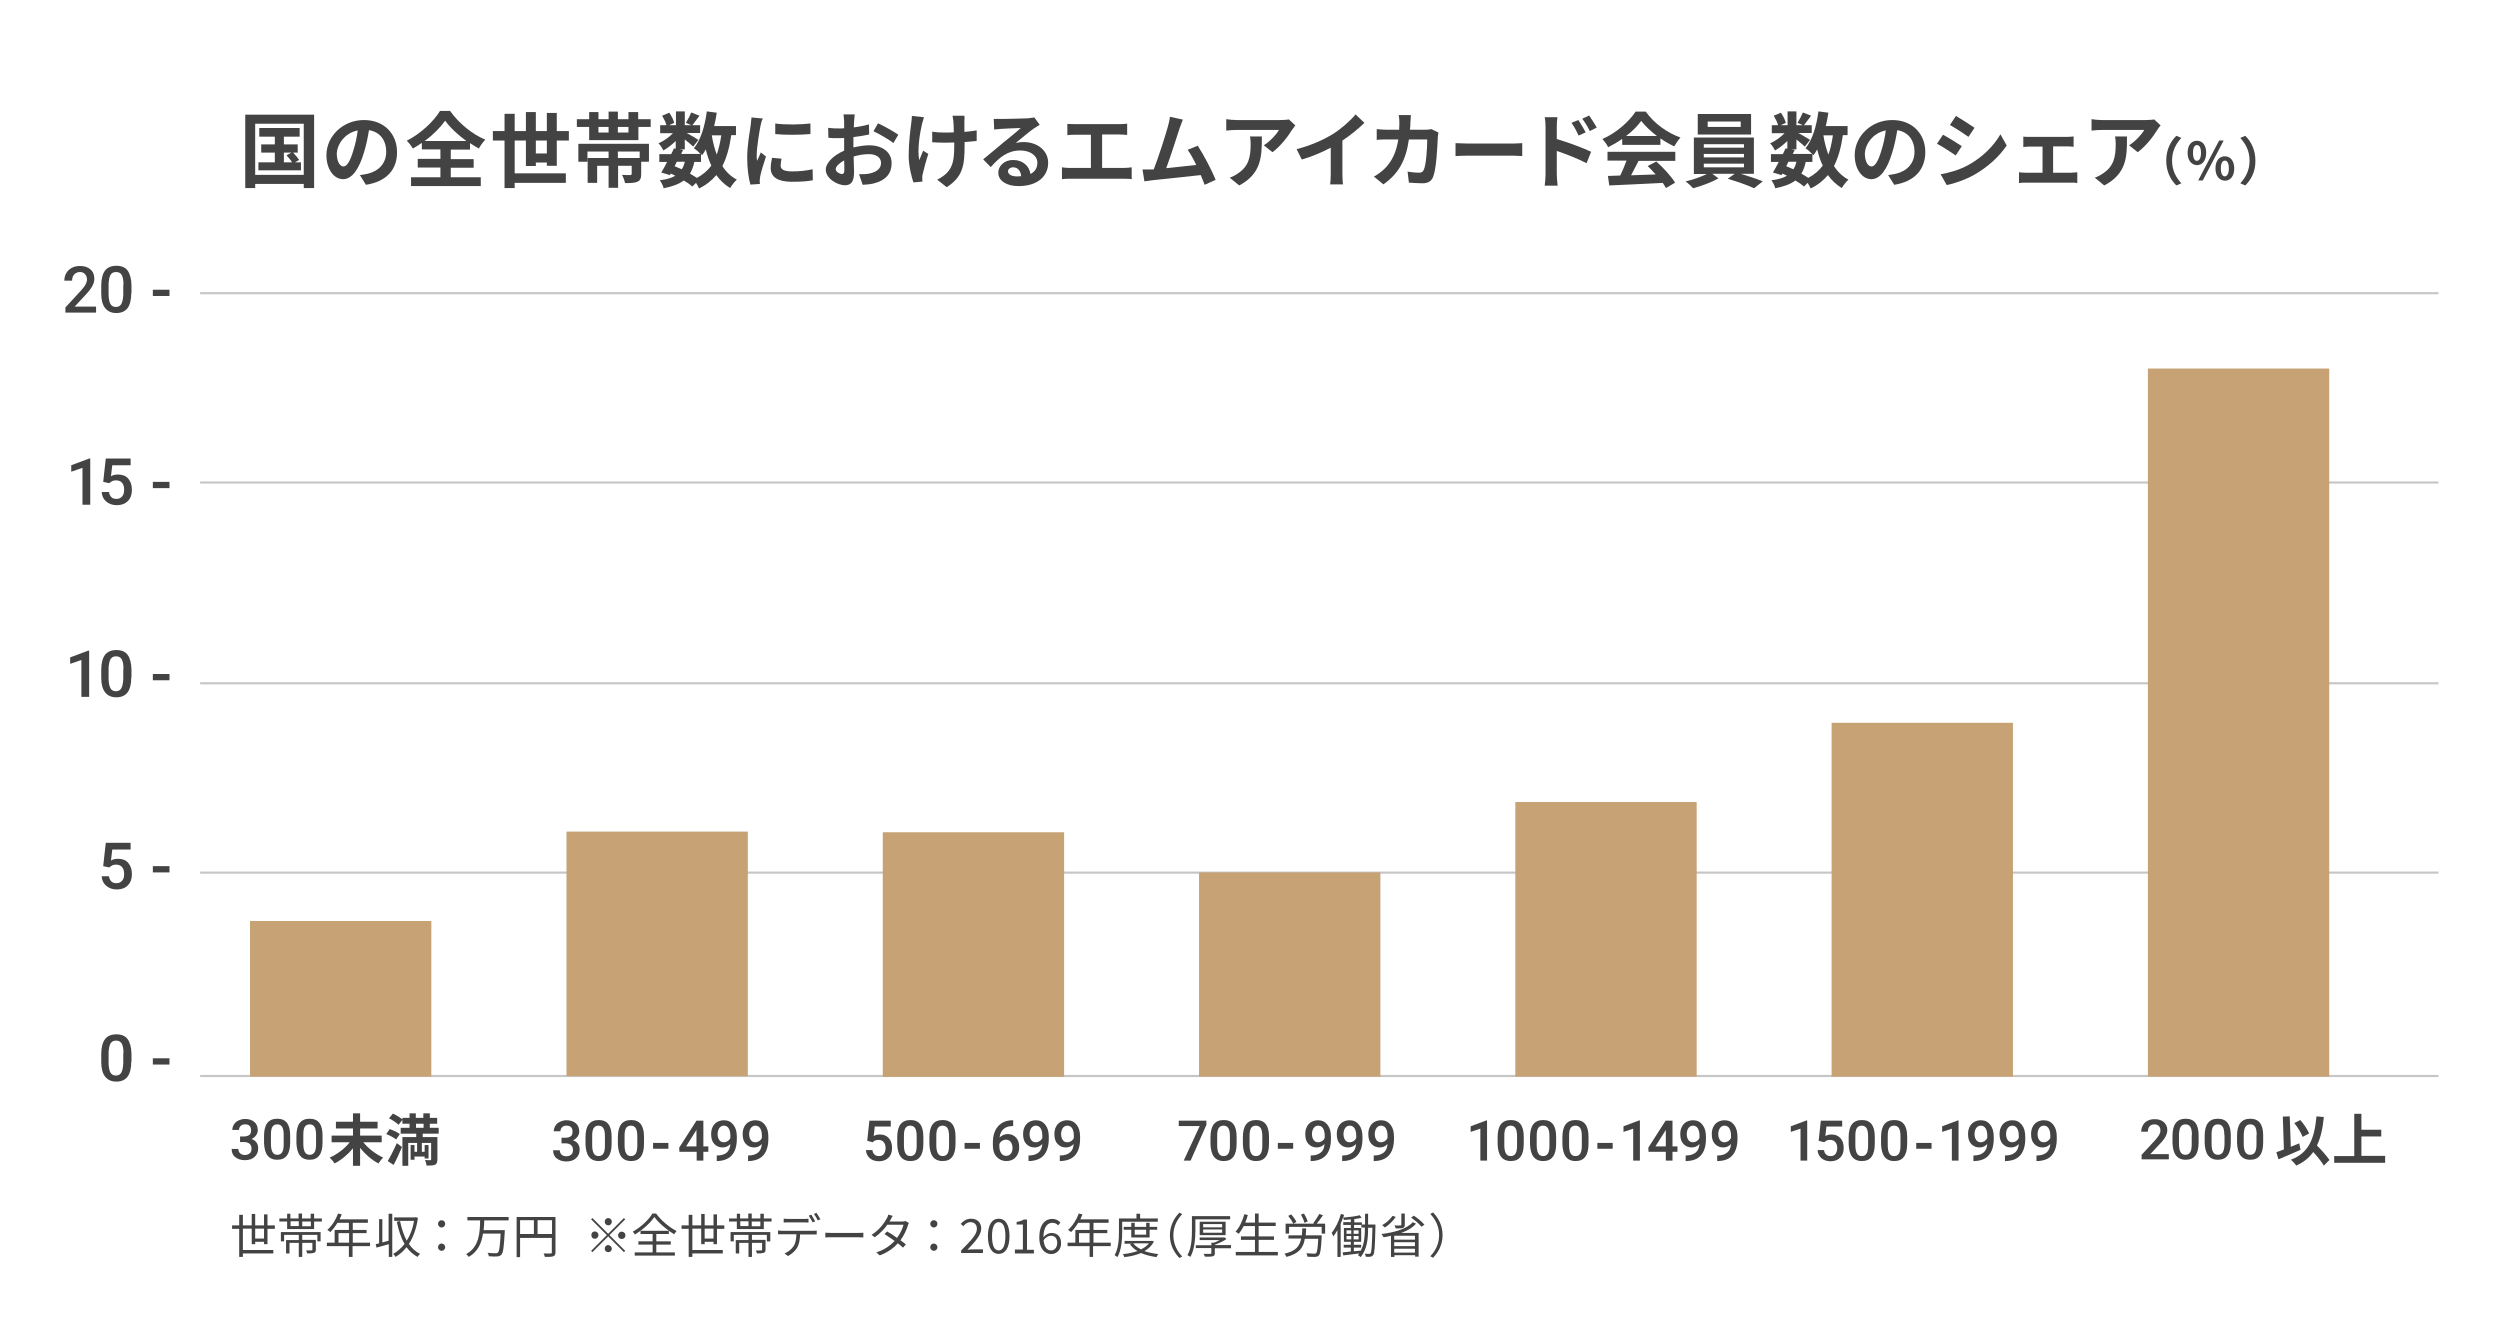 <?xml version="1.0" encoding="utf-8"?>
<!-- Generator: Adobe Illustrator 28.0.0, SVG Export Plug-In . SVG Version: 6.00 Build 0)  -->
<svg version="1.1" id="文字" xmlns="http://www.w3.org/2000/svg" xmlns:xlink="http://www.w3.org/1999/xlink" x="0px" y="0px"
	 viewBox="0 0 1158 610" style="enable-background:new 0 0 1158 610;" xml:space="preserve">
<style type="text/css">
	.st0{fill:#434343;stroke:#C6C6C6;stroke-miterlimit:10;}
	.st1{fill:#434343;}
	.st2{fill:#C6A275;}
</style>
<line class="st0" x1="92.7" y1="135.8" x2="1129.5" y2="135.8"/>
<line class="st0" x1="92.7" y1="223.5" x2="1129.5" y2="223.5"/>
<line class="st0" x1="92.7" y1="316.5" x2="1129.5" y2="316.5"/>
<line class="st0" x1="92.7" y1="404.2" x2="1129.5" y2="404.2"/>
<line class="st0" x1="92.7" y1="498.4" x2="1129.5" y2="498.4"/>
<g>
	<path class="st1" d="M145.5,53.1v34h-4.8v-1.9h-22.5v1.9h-4.6v-34H145.5z M140.7,81V57.3h-22.5V81H140.7z M139.4,75.2v3.7h-19.7
		v-3.7h7.6v-4.5h-6.3v-3.8h6.3v-3.6h-7.2v-4h18.7v4h-7.3v3.6h6.4v3.8h-2.1c1,1.1,2.2,2.5,2.8,3.4l-2,1.1H139.4z M131.5,75.2h3.8
		c-0.6-1-1.7-2.3-2.6-3.3l2.3-1.2h-3.5V75.2z"/>
	<path class="st1" d="M169.5,85.6l-2.8-4.5c1.4-0.2,2.5-0.4,3.5-0.6c4.9-1.1,8.7-4.6,8.7-10.2c0-5.2-2.8-9.2-8-10
		c-0.5,3.2-1.2,6.7-2.3,10.3c-2.3,7.7-5.5,12.4-9.7,12.4c-4.2,0-7.7-4.6-7.7-11.1c0-8.8,7.6-16.3,17.4-16.3
		c9.4,0,15.3,6.5,15.3,14.8C184,78.5,179.1,84.1,169.5,85.6z M159.1,77.1c1.6,0,3.1-2.4,4.6-7.5c0.9-2.8,1.6-6,2-9.2
		c-6.3,1.3-9.7,6.8-9.7,11C156.1,75.2,157.6,77.1,159.1,77.1z"/>
	<path class="st1" d="M208.6,82.1h14.1v4.1h-32.3v-4.1h13.6v-4.5h-10.5v-4h10.5v-4.4h-8.6v-3c-1.4,1-2.8,1.8-4.2,2.6
		c-0.6-1.1-1.8-2.7-2.8-3.6c6.5-3.3,12.6-9.1,15.4-13.8h4.7c4.1,5.8,10.3,10.8,16.3,13.3c-1.2,1.2-2.2,2.7-3,4.1
		c-1.4-0.8-2.7-1.6-4.1-2.5v3h-8.9v4.4h10.6v4h-10.6V82.1z M216,65.3c-4-2.9-7.6-6.3-9.8-9.4c-2.2,3.1-5.5,6.5-9.5,9.4H216z"/>
	<path class="st1" d="M253.3,76.8v-1.5h-5.1v1.6h-4.6V65.1h-5.2v15.2h23.7v4.4h-23.7v2.4h-4.7v-22h-5.4v-4.4h5.4v-8h4.7v8h5.2v-8.8
		h4.6v8.8h5.1v-8.4h4.6v8.4h5.6v4.4h-5.6v11.7H253.3z M253.3,71.1v-6h-5.1v6H253.3z"/>
	<path class="st1" d="M301.4,55.2v3.6h-5.7v6.1h-22.8v-6.1h-5.7v-3.6h5.7v-3.3h4.3v3.3h4.7v-3.5h4.3v3.5h4.9v-3.3h4.5v3.3H301.4z
		 M267.8,66.6h32.8v8.3H297v5.7c0,1.9-0.4,3-1.8,3.6c-1.4,0.6-3.3,0.6-5.7,0.6c-0.2-1.2-0.8-2.8-1.4-3.8c1.5,0.1,3.3,0.1,3.8,0.1
		c0.5,0,0.7-0.2,0.7-0.6v-3.7h-6.3V87h-4.4V76.8h-5.3v7.9h-4.4V73.2h9.7v-3h-9.8v4.7h-4.2V66.6z M277.2,61.4h4.7v-2.6h-4.7V61.4z
		 M296.3,70.2h-10.1v3h10.1V70.2z M291.1,58.8h-4.9v2.6h4.9V58.8z"/>
	<path class="st1" d="M338.7,62.7c-0.8,5.6-2.1,10.3-4.1,14.2c1.7,2.7,4,4.9,6.7,6.3c-1,0.9-2.4,2.7-3.1,3.9c-2.6-1.6-4.7-3.6-6.4-6
		c-2.1,2.5-4.7,4.6-8,6.2c-0.3-0.6-0.8-1.7-1.4-2.6l-1.7,1.7c-1-0.9-2.4-1.9-4-2.8c-2.2,1.7-5.3,2.8-9.3,3.6
		c-0.3-1.3-1.1-2.8-1.8-3.7c3.1-0.4,5.4-1,7.2-2.1c-0.7-0.4-1.4-0.7-2.1-1l-0.4,0.7l-4-1.2c0.8-1.3,1.8-3,2.7-4.9h-3.6v-3.6h5.5
		c0.5-1,0.9-1.9,1.3-2.7l0.8,0.2v-3.6c-1.7,1.7-3.8,3.3-5.7,4.4c-0.5-1-1.4-2.5-2.3-3.3c2.3-1,4.9-2.8,6.7-4.7h-5.9V58h2.9
		c-0.3-1.3-1.2-3-2-4.4l3.3-1.4c1,1.4,2,3.4,2.3,4.7l-2.4,1.1h3.2v-6.4h4.1V58h3l-2.5-1.1c0.9-1.4,1.9-3.4,2.5-4.8l3.8,1.5
		c-1.2,1.6-2.4,3.2-3.3,4.4h3.6v3.6h-6.2c1.8,1,4.5,2.6,5.4,3.2l-2.4,3.1c-0.8-0.8-2.4-2.1-3.9-3.3v4.6h-2.4l1.6,0.3l-0.9,1.8h9
		c-0.9-0.9-2.2-2.1-3.1-2.6c3.2-3.9,5.1-10.3,6-17.1l4.6,0.6c-0.3,2.1-0.7,4.2-1.2,6.2h10.1v4.2H338.7z M312.5,77
		c1.1,0.5,2.2,0.9,3.3,1.4c0.6-0.9,1.1-2.1,1.4-3.5h-3.7L312.5,77z M321.6,75c-0.4,2.1-1.1,3.9-2,5.4c1.2,0.7,2.3,1.4,3.2,2
		c2.8-1.5,5-3.4,6.7-5.7c-1.1-2.2-1.9-4.8-2.6-7.5c-0.5,1-1.1,1.9-1.7,2.7c-0.2-0.2-0.3-0.3-0.5-0.6V75H321.6z M329.7,62.7
		c0.5,3.2,1.3,6.2,2.3,8.9c0.9-2.6,1.6-5.6,2.1-8.9H329.7z"/>
	<path class="st1" d="M352.3,58.1c-0.5,2.5-1.8,10.1-1.8,13.9c0,0.7,0,1.7,0.2,2.5c0.6-1.3,1.2-2.6,1.7-3.9l2.4,1.9
		c-1.1,3.2-2.3,7.3-2.7,9.3c-0.1,0.6-0.2,1.4-0.2,1.8c0,0.4,0,1,0.1,1.6l-4.4,0.3c-0.8-2.6-1.5-7.3-1.5-12.4c0-5.7,1.2-12.1,1.6-15
		c0.1-1.1,0.3-2.5,0.4-3.7l5.3,0.5C352.9,55.5,352.4,57.4,352.3,58.1z M361.6,76.7c0,1.7,1.4,2.7,5.3,2.7c3.4,0,6.2-0.3,9.5-1
		l0.1,5.1c-2.5,0.5-5.5,0.7-9.8,0.7c-6.5,0-9.7-2.3-9.7-6.2c0-1.5,0.2-3,0.6-4.9l4.4,0.4C361.8,74.7,361.6,75.6,361.6,76.7z
		 M375.4,57.2v4.9c-4.7,0.4-11.6,0.5-16.3,0v-4.9C363.7,57.9,371.3,57.7,375.4,57.2z"/>
	<path class="st1" d="M395.6,56.3c0,0.8-0.1,1.7-0.1,2.7c2.5-0.3,5-0.8,7-1.4l0.1,4.7c-2.2,0.5-4.8,0.9-7.3,1.2c0,1.1,0,2.3,0,3.4
		c0,0.5,0,0.9,0,1.4c2.6-0.6,5.2-1,7.3-1c5.9,0,10.4,3,10.4,8.3c0,4.5-2.4,7.9-8.4,9.4c-1.7,0.4-3.4,0.5-5,0.6l-1.7-4.9
		c1.7,0,3.3,0,4.7-0.3c3.1-0.6,5.5-2.1,5.5-4.9c0-2.6-2.3-4.1-5.6-4.1c-2.4,0-4.8,0.4-7.1,1.1c0.1,3,0.2,6,0.2,7.3
		c0,4.7-1.7,6-4.2,6c-3.7,0-8.9-3.2-8.9-7.2c0-3.3,3.8-6.8,8.5-8.8c0-0.9,0-1.8,0-2.7c0-1.1,0-2.1,0-3.2c-0.7,0-1.4,0.1-2,0.1
		c-2.5,0-4,0-5.3-0.2l-0.1-4.6c2.2,0.3,3.9,0.3,5.2,0.3c0.7,0,1.4,0,2.2-0.1c0-1.3,0-2.4,0-3.1c0-0.8-0.2-2.7-0.3-3.3h5.2
		C395.8,53.7,395.7,55.3,395.6,56.3z M389.9,80.6c0.7,0,1.2-0.3,1.2-1.6c0-1,0-2.7-0.1-4.7c-2.3,1.3-3.9,2.8-3.9,4.1
		C387.1,79.5,388.9,80.6,389.9,80.6z M416.1,62.4l-2.3,3.9c-1.8-1.6-6.8-4.4-9.2-5.5l2.1-3.7C409.7,58.5,414.1,61,416.1,62.4z"/>
	<path class="st1" d="M427.1,57.3c-1,4.2-2.3,12.2-1.3,16.9c0.5-1.2,1.2-3,1.8-4.4l2.4,1.5c-1.1,3.3-2.1,7.1-2.6,9.3
		c-0.2,0.6-0.2,1.4-0.2,1.9c0,0.4,0,1,0.1,1.6l-4.2,0.4c-0.8-2.3-2.2-7.6-2.2-12.3c0-6.2,0.8-12.1,1.2-15.2c0.2-1.1,0.2-2.4,0.3-3.3
		l5.6,0.6C427.7,55.2,427.3,56.5,427.1,57.3z M446.7,56.2c0,0.8,0,2.8,0,4.9c2.1-0.2,4.1-0.4,5.7-0.7l0,4.9
		c-1.5,0.2-3.5,0.3-5.6,0.5c0,0.6,0,1.2,0,1.6c0,9-0.7,14.5-8.3,19.3l-4.4-3.5c1.4-0.6,3.3-1.9,4.4-3c2.9-3,3.5-6.4,3.5-12.8
		c0-0.4,0-0.8,0-1.4c-1.4,0-2.8,0.1-4.3,0.1c-1.6,0-4-0.1-5.9-0.2V61c1.9,0.3,3.7,0.4,5.7,0.4c1.4,0,2.8,0,4.3-0.1
		c0-2.1-0.1-4.1-0.2-5.1c-0.1-1-0.3-2-0.4-2.6h5.5C446.8,54.4,446.8,55.4,446.7,56.2z"/>
	<path class="st1" d="M463.9,55.1c2,0,10.1-0.2,12.3-0.3c1.6-0.2,2.4-0.3,2.9-0.4l2.5,3.4c-0.9,0.6-1.8,1.1-2.7,1.7
		c-2.1,1.4-6,4.8-8.4,6.7c1.3-0.3,2.4-0.4,3.6-0.4c6.5,0,11.4,4,11.4,9.6c0,6-4.6,10.8-13.8,10.8c-5.3,0-9.3-2.4-9.3-6.2
		c0-3.1,2.8-5.9,6.8-5.9c4.7,0,7.6,2.9,8.1,6.5c2.1-1.1,3.2-2.8,3.2-5.2c0-3.4-3.4-5.7-7.9-5.7c-5.8,0-9.6,3.1-13.7,7.7l-3.5-3.6
		c2.7-2.2,7.3-6,9.5-7.9c2.1-1.7,6.1-4.9,7.9-6.6c-1.9,0-7.2,0.3-9.2,0.4c-1,0.1-2.2,0.2-3.1,0.3l-0.2-4.9
		C461.5,55,462.9,55.1,463.9,55.1z M470.8,81.7c0.8,0,1.5,0,2.2-0.1c-0.2-2.5-1.6-4.1-3.7-4.1c-1.4,0-2.4,0.9-2.4,1.8
		C466.9,80.7,468.5,81.7,470.8,81.7z"/>
	<path class="st1" d="M497.8,57.5h20.7c1.1,0,2.5-0.1,3.6-0.2v5.2c-1.1-0.1-2.5-0.2-3.6-0.2h-8v15.5h10.1c1.4,0,2.6-0.2,3.6-0.3v5.5
		c-1.1-0.2-2.7-0.2-3.6-0.2h-25c-1.1,0-2.5,0-3.7,0.2v-5.5c1.2,0.2,2.5,0.3,3.7,0.3h9.7V62.4h-7.3c-1,0-2.7,0.1-3.6,0.2v-5.2
		C495.2,57.4,496.7,57.5,497.8,57.5z"/>
	<path class="st1" d="M546.4,59.4c-1.2,3.7-4.3,13.4-6.2,18.5c4.6-0.5,10-1.1,13.9-1.5c-1.3-2.7-2.7-5.3-4-7l4.7-1.9
		c2.7,4.1,6.6,11.6,8.3,15.8l-5.1,2.3c-0.5-1.3-1.1-2.8-1.8-4.5c-6.2,0.7-17.7,1.9-22.5,2.4c-0.9,0.1-2.4,0.3-3.6,0.5l-0.9-5.5
		c1.3,0,2.9,0,4.2,0c0.3,0,0.7,0,1,0c2.2-5.6,5.5-16,6.6-20c0.5-1.9,0.8-3.1,0.9-4.4l6,1.3C547.6,56.3,547,57.7,546.4,59.4z"/>
	<path class="st1" d="M598.5,60.1c-1.8,3-5.4,7.7-9.1,10.4l-4-3.2c3-1.9,6-5.2,7-7.1h-19.8c-1.6,0-2.8,0.1-4.6,0.3v-5.3
		c1.4,0.2,3,0.4,4.6,0.4h20.5c1.1,0,3.2-0.1,3.9-0.3l3,2.8C599.6,58.6,598.9,59.5,598.5,60.1z M574,85.9l-4.4-3.6
		c1.2-0.4,2.6-1.1,4-2.1c4.8-3.3,5.7-7.4,5.7-13.6c0-1.2-0.1-2.2-0.3-3.4h5.5C584.5,72.6,584.3,80.4,574,85.9z"/>
	<path class="st1" d="M617.2,62.2c3.9-2.4,8.2-6.2,10.7-9.2l4.1,3.9c-2.9,2.8-6.5,5.8-10.2,8.2v15.3c0,1.7,0.1,4,0.3,5h-6
		c0.2-0.9,0.3-3.3,0.3-5V68.4c-3.9,2.1-8.7,4.1-13.4,5.5l-2.4-4.8C607.4,67.3,612.9,64.8,617.2,62.2z"/>
	<path class="st1" d="M653.3,56.7c0,1.2-0.1,2.3-0.2,3.4h7.1c1,0,1.9-0.1,2.8-0.3l3.3,1.6c-0.1,0.6-0.3,1.6-0.3,2
		c-0.2,4.1-0.6,14.7-2.2,18.6c-0.8,1.9-2.3,2.9-4.9,2.9c-2.2,0-4.4-0.2-6.3-0.3l-0.6-5.1c1.9,0.3,3.8,0.5,5.3,0.5
		c1.2,0,1.7-0.4,2.2-1.3c1.1-2.4,1.6-10,1.6-14.1h-8.5c-1.4,10-5,16-11.8,20.8l-4.4-3.6c1.6-0.9,3.5-2.2,5-3.7
		c3.5-3.5,5.4-7.8,6.3-13.5h-5c-1.3,0-3.4,0-5,0.2v-5c1.6,0.2,3.6,0.3,5,0.3h5.4c0-1.1,0.1-2.2,0.1-3.3c0-0.8-0.1-2.6-0.3-3.5h5.6
		C653.5,54.2,653.4,55.8,653.3,56.7z"/>
	<path class="st1" d="M680.3,66.5h20.4c1.8,0,3.5-0.2,4.4-0.2v6c-0.9,0-2.8-0.2-4.4-0.2h-20.4c-2.2,0-4.7,0.1-6.1,0.2v-6
		C675.5,66.3,678.3,66.5,680.3,66.5z"/>
	<path class="st1" d="M715.9,58.9c0-1.4-0.1-3.2-0.4-4.6h5.9c-0.2,1.3-0.3,3-0.3,4.6v5.5c5.1,1.5,12.4,4.2,15.9,5.9l-2.1,5.3
		c-4-2.1-9.7-4.3-13.8-5.7v10.8c0,1.1,0.2,3.7,0.4,5.3h-6c0.2-1.5,0.4-3.8,0.4-5.3V58.9z M734.5,61.3l-3.3,1.5
		c-1.1-2.4-1.9-3.9-3.3-5.9l3.2-1.3C732.1,57.1,733.6,59.6,734.5,61.3z M739.6,59.1l-3.2,1.6c-1.2-2.4-2.1-3.8-3.5-5.7l3.2-1.5
		C737.1,55,738.7,57.4,739.6,59.1z"/>
	<path class="st1" d="M751.3,64.4c-2,1.4-4.2,2.7-6.4,3.8c-0.5-1.1-1.7-2.8-2.7-3.8c6.5-2.8,12.5-8.2,15.4-12.7h4.7
		c4,5.6,10.1,9.9,16.1,12c-1.1,1.2-2.1,2.8-2.9,4.1c-2.1-1-4.3-2.2-6.4-3.7v3h-17.7V64.4z M744.6,70.3H776v4.2h-17
		c-1.1,2.2-2.4,4.6-3.5,6.7c3.6-0.1,7.6-0.3,11.4-0.4c-1.2-1.4-2.5-2.7-3.7-3.9l4-2.1c3.4,3,6.9,6.9,8.7,9.8l-4.2,2.5
		c-0.4-0.7-0.9-1.5-1.5-2.4c-8.9,0.5-18.3,0.9-24.8,1.2l-0.6-4.4l5.7-0.2c1-2.1,2.1-4.6,2.9-6.9h-8.8V70.3z M767.5,63
		c-2.9-2.2-5.5-4.7-7.3-7c-1.6,2.3-4.1,4.8-7,7H767.5z"/>
	<path class="st1" d="M806.3,80.5c3.6,1.1,7.6,2.4,10.2,3.5l-4,3.2c-2.9-1.4-8.2-3.2-12.2-4.4l3.2-2.3h-10.4l2.9,2.1
		c-3.1,1.8-7.9,3.6-11.8,4.6c-0.8-1-2.4-2.4-3.4-3.2c3.3-0.7,7.2-2.1,9.8-3.4h-6V63.7h27.8v16.8H806.3z M811.1,62.3h-24.7v-9.5h24.7
		V62.3z M789.2,68.4h18.6v-1.6h-18.6V68.4z M789.2,72.9h18.6v-1.6h-18.6V72.9z M789.2,77.5h18.6v-1.7h-18.6V77.5z M806.3,56.3H791
		v2.5h15.3V56.3z"/>
	<path class="st1" d="M853.6,62.7c-0.8,5.6-2.1,10.3-4.1,14.2c1.7,2.7,4,4.9,6.7,6.3c-1,0.9-2.4,2.7-3.1,3.9c-2.6-1.6-4.7-3.6-6.4-6
		c-2.1,2.5-4.7,4.6-8,6.2c-0.3-0.6-0.8-1.7-1.4-2.6l-1.7,1.7c-1-0.9-2.4-1.9-4-2.8c-2.2,1.7-5.3,2.8-9.3,3.6
		c-0.3-1.3-1.1-2.8-1.8-3.7c3.1-0.4,5.4-1,7.2-2.1c-0.7-0.4-1.4-0.7-2.1-1l-0.4,0.7l-4-1.2c0.8-1.3,1.8-3,2.7-4.9h-3.6v-3.6h5.5
		c0.5-1,0.9-1.9,1.3-2.7l0.8,0.2v-3.6c-1.7,1.7-3.8,3.3-5.7,4.4c-0.5-1-1.4-2.5-2.3-3.3c2.3-1,4.9-2.8,6.7-4.7h-5.9V58h2.9
		c-0.3-1.3-1.2-3-2-4.4l3.3-1.4c1,1.4,2,3.4,2.3,4.7l-2.4,1.1h3.2v-6.4h4.1V58h3l-2.5-1.1c0.9-1.4,1.9-3.4,2.5-4.8l3.8,1.5
		c-1.2,1.6-2.4,3.2-3.3,4.4h3.6v3.6H833c1.8,1,4.5,2.6,5.4,3.2l-2.4,3.1c-0.8-0.8-2.4-2.1-3.9-3.3v4.6h-2.4l1.6,0.3l-0.9,1.8h9
		c-0.9-0.9-2.2-2.1-3.1-2.6c3.2-3.9,5.1-10.3,6-17.1l4.6,0.6c-0.3,2.1-0.7,4.2-1.2,6.2h10.1v4.2H853.6z M827.4,77
		c1.1,0.5,2.2,0.9,3.3,1.4c0.6-0.9,1.1-2.1,1.4-3.5h-3.7L827.4,77z M836.4,75c-0.4,2.1-1.1,3.9-2,5.4c1.2,0.7,2.3,1.4,3.2,2
		c2.8-1.5,5-3.4,6.7-5.7c-1.1-2.2-1.9-4.8-2.6-7.5c-0.5,1-1.1,1.9-1.7,2.7c-0.2-0.2-0.3-0.3-0.5-0.6V75H836.4z M844.6,62.7
		c0.5,3.2,1.3,6.2,2.3,8.9c1-2.6,1.6-5.6,2.1-8.9H844.6z"/>
	<path class="st1" d="M877.4,85.6l-2.8-4.5c1.4-0.2,2.5-0.4,3.5-0.6c4.9-1.1,8.7-4.6,8.7-10.2c0-5.2-2.8-9.2-8-10
		c-0.5,3.2-1.2,6.7-2.3,10.3c-2.3,7.7-5.5,12.4-9.7,12.4c-4.2,0-7.7-4.6-7.7-11.1c0-8.8,7.6-16.3,17.4-16.3
		c9.4,0,15.3,6.5,15.3,14.8C891.8,78.5,886.9,84.1,877.4,85.6z M866.9,77.1c1.6,0,3.1-2.4,4.6-7.5c0.9-2.8,1.6-6,2-9.2
		c-6.3,1.3-9.7,6.8-9.7,11C863.9,75.2,865.4,77.1,866.9,77.1z"/>
	<path class="st1" d="M908.7,67.7l-2.8,4.3c-2.2-1.5-6.1-4.1-8.7-5.4l2.8-4.2C902.6,63.8,906.8,66.4,908.7,67.7z M911.8,76.4
		c6.5-3.6,11.7-8.8,14.8-14.2l2.9,5.2c-3.5,5.2-8.9,10.1-15.1,13.6c-3.9,2.2-9.3,4.1-12.7,4.7l-2.8-5
		C903.1,80,907.6,78.7,911.8,76.4z M914.6,59.2l-2.8,4.2c-2.1-1.5-6.1-4.1-8.6-5.5l2.8-4.2C908.4,55.1,912.6,57.8,914.6,59.2z"/>
	<path class="st1" d="M940.1,63.4h17.4c0.9,0,2.1-0.1,3-0.2V68c-1-0.1-2.1-0.2-3-0.2H951v12.2h8.3c1,0,2.1-0.2,2.9-0.2v5
		c-0.8-0.2-2.2-0.2-2.9-0.2h-21c-0.9,0-2.1,0-3.1,0.2v-5c1,0.1,2.2,0.2,3.1,0.2h7.8V67.9h-5.9c-0.8,0-2.2,0.1-3,0.2v-4.8
		C937.9,63.4,939.3,63.4,940.1,63.4z"/>
	<path class="st1" d="M999.3,60.1c-1.8,3-5.4,7.7-9.1,10.4l-4-3.2c3-1.9,6-5.2,7-7.1h-19.8c-1.6,0-2.8,0.1-4.6,0.3v-5.3
		c1.4,0.2,3,0.4,4.6,0.4h20.5c1.1,0,3.2-0.1,3.9-0.3l3,2.8C1000.4,58.6,999.6,59.5,999.3,60.1z M974.7,85.9l-4.4-3.6
		c1.2-0.4,2.6-1.1,4-2.1c4.8-3.3,5.7-7.4,5.7-13.6c0-1.2-0.1-2.2-0.3-3.4h5.5C985.3,72.6,985.1,80.4,974.7,85.9z"/>
	<path class="st1" d="M1008.1,62.9l2.3,1c-2.4,2.6-4.3,5.9-4.3,10.5s1.9,7.9,4.3,10.5l-2.3,1c-2.6-2.5-4.7-6.4-4.7-11.5
		C1003.4,69.2,1005.5,65.4,1008.1,62.9z"/>
	<path class="st1" d="M1013.3,70.8c0-3.6,1.8-5.6,4.3-5.6c2.6,0,4.3,2,4.3,5.6s-1.8,5.7-4.3,5.7
		C1015.1,76.4,1013.3,74.3,1013.3,70.8z M1019.5,70.8c0-2.6-0.8-3.6-1.9-3.6c-1,0-1.8,1-1.8,3.6s0.8,3.7,1.8,3.7
		C1018.7,74.4,1019.5,73.4,1019.5,70.8z M1027.9,65.1h2.1l-9.7,18.5h-2.1L1027.9,65.1z M1026.2,78c0-3.6,1.8-5.6,4.4-5.6
		c2.5,0,4.3,2.1,4.3,5.6c0,3.6-1.8,5.7-4.3,5.7C1028,83.6,1026.2,81.5,1026.2,78z M1032.4,78c0-2.6-0.8-3.6-1.8-3.6
		c-1.1,0-1.9,1-1.9,3.6c0,2.6,0.8,3.7,1.9,3.7C1031.6,81.6,1032.4,80.5,1032.4,78z"/>
	<path class="st1" d="M1040,85.9l-2.3-1c2.4-2.6,4.3-5.9,4.3-10.5s-1.9-7.9-4.3-10.5l2.3-1c2.6,2.5,4.7,6.4,4.7,11.5
		C1044.8,79.5,1042.6,83.4,1040,85.9z"/>
</g>
<g>
	<path class="st1" d="M122.3,576.2v-1h-4.1v1.1h-1.6v-7.2h-4.1v9.9h14.1v1.6h-14.1v1.6h-1.7v-13h-3.3v-1.6h3.3v-4.9h1.7v4.9h4.1
		v-5.3h1.6v5.3h4.1v-5.1h1.6v5.1h3.4v1.6h-3.4v7.1H122.3z M122.3,573.7v-4.6h-4.1v4.6H122.3z"/>
	<path class="st1" d="M149.1,564.4v1.4h-3.6v3.5h-12.5v-3.5h-3.6v-1.4h3.6v-2.2h1.5v2.2h3.8v-2.3h1.6v2.3h4v-2.2h1.6v2.2H149.1z
		 M130.1,570.7h18.4v4.3H147v-3H140v2.3h6.3v4.5c0,0.8-0.2,1.2-0.8,1.5c-0.6,0.2-1.6,0.3-3.2,0.3c-0.1-0.5-0.3-1-0.5-1.4
		c1.2,0,2.2,0,2.5,0c0.3,0,0.4-0.1,0.4-0.3v-3.2H140v6.5h-1.6v-6.5h-4.3v4.9h-1.6v-6.2h5.9V572h-6.8v3h-1.5V570.7z M134.6,567.9h3.8
		v-2.2h-3.8V567.9z M144,565.8h-4v2.2h4V565.8z"/>
	<path class="st1" d="M171.3,577.2h-8v5h-1.7v-5h-10.2v-1.6h3.6v-5.9h6.6v-3.3h-5.3c-1,1.7-2.2,3.2-3.3,4.3c-0.3-0.3-1-0.8-1.4-1
		c2.1-1.8,3.9-4.6,5-7.6l1.7,0.4c-0.3,0.8-0.7,1.6-1,2.3h13.1v1.6h-7v3.3h6.4v1.5h-6.4v4.4h8V577.2z M161.7,575.6v-4.4h-4.9v4.4
		H161.7z"/>
	<path class="st1" d="M180.1,562.2h1.6v20h-1.6v-5.9c-2,0.6-4,1.1-5.7,1.6l-0.4-1.6c0.5-0.1,1-0.2,1.6-0.4v-11.2h1.5v10.8
		c0.9-0.2,1.9-0.5,2.9-0.8V562.2z M193.6,564.1c-0.7,5-2.2,9-4.2,12.1c1.4,2,3.1,3.6,5.2,4.6c-0.4,0.3-0.9,0.9-1.2,1.4
		c-2-1.1-3.7-2.6-5.1-4.5c-1.5,1.9-3.2,3.4-5.1,4.5c-0.2-0.4-0.7-1.1-1.1-1.4c1.9-1,3.7-2.6,5.3-4.6c-1.7-2.9-2.8-6.4-3.6-10.3
		l1.5-0.3c0.7,3.4,1.7,6.5,3.1,9.1c1.6-2.5,2.8-5.6,3.4-9.2h-9.2v-1.6h9.6l0.3-0.1L193.6,564.1z"/>
	<path class="st1" d="M202.9,566.9c0-1,0.8-1.7,1.6-1.7c0.9,0,1.7,0.6,1.7,1.7c0,1-0.8,1.7-1.7,1.7
		C203.7,568.5,202.9,567.9,202.9,566.9z M202.9,577.7c0-1,0.8-1.7,1.6-1.7c0.9,0,1.7,0.7,1.7,1.7c0,1-0.8,1.7-1.7,1.7
		C203.7,579.3,202.9,578.7,202.9,577.7z"/>
	<path class="st1" d="M224.3,565.3c0,1.5-0.1,3-0.3,4.5h9.8c0,0,0,0.6,0,0.8c-0.4,7.1-0.7,9.7-1.6,10.6c-0.5,0.5-1,0.7-1.9,0.8
		c-0.8,0.1-2.4,0-3.9-0.1c0-0.5-0.2-1.1-0.6-1.6c1.7,0.2,3.2,0.2,3.8,0.2c0.5,0,0.8,0,1-0.3c0.7-0.6,1-3,1.3-8.8h-8.2
		c-0.6,4.3-2.3,8.4-6.6,10.8c-0.3-0.4-0.7-1-1.2-1.3c6.1-3.2,6.4-10,6.5-15.6h-5.9v-1.6h19.1v1.6H224.3z"/>
	<path class="st1" d="M257.3,580c0,1.1-0.3,1.6-1,1.9c-0.7,0.3-2,0.3-3.9,0.3c-0.1-0.4-0.4-1.2-0.6-1.6c1.5,0.1,2.9,0,3.3,0
		c0.4,0,0.5-0.1,0.5-0.5v-6.7h-14.7v8.9h-1.6v-18.6h18V580z M240.9,571.6h6.4v-6.4h-6.4V571.6z M255.7,571.6v-6.4H249v6.4H255.7z"/>
	<path class="st1" d="M289,564.2l0.6,0.6l-7.3,7.3l7.3,7.3L289,580l-7.3-7.3l-7.3,7.3l-0.6-0.6l7.3-7.3l-7.3-7.3l0.6-0.6l7.3,7.3
		L289,564.2z M275.5,573.8c-0.9,0-1.6-0.7-1.6-1.7s0.7-1.7,1.6-1.7c0.9,0,1.7,0.7,1.7,1.7S276.4,573.8,275.5,573.8z M280.1,565.9
		c0-0.9,0.7-1.7,1.6-1.7c0.9,0,1.7,0.7,1.7,1.7c0,0.9-0.7,1.7-1.7,1.7C280.8,567.5,280.1,566.8,280.1,565.9z M283.4,578.4
		c0,0.9-0.7,1.6-1.7,1.6c-0.9,0-1.6-0.7-1.6-1.6c0-0.9,0.7-1.7,1.6-1.7C282.6,576.8,283.4,577.5,283.4,578.4z M288,570.5
		c0.9,0,1.7,0.7,1.7,1.7s-0.7,1.7-1.7,1.7s-1.7-0.7-1.7-1.7S287.1,570.5,288,570.5z"/>
	<path class="st1" d="M303.9,562.1c2.3,3.2,6.1,6.4,9.5,8.1c-0.4,0.4-0.8,1-1.1,1.5c-3.4-2-7.2-5.2-9.2-8c-1.8,2.7-5.3,5.9-9,8.1
		c-0.2-0.4-0.7-0.9-1-1.3c3.8-2.1,7.4-5.5,9.1-8.4H303.9z M304,580.1h8.6v1.5H294v-1.5h8.3v-3.6h-6.6v-1.5h6.6v-3.4h-5.6v-1.5h13.1
		v1.5H304v3.4h6.7v1.5H304V580.1z"/>
	<path class="st1" d="M330.5,576.2v-1h-4.1v1.1h-1.6v-7.2h-4.1v9.9h14.1v1.6h-14.1v1.6H319v-13h-3.3v-1.6h3.3v-4.9h1.7v4.9h4.1v-5.3
		h1.6v5.3h4.1v-5.1h1.6v5.1h3.4v1.6h-3.4v7.1H330.5z M330.5,573.7v-4.6h-4.1v4.6H330.5z"/>
	<path class="st1" d="M357.4,564.4v1.4h-3.6v3.5h-12.5v-3.5h-3.6v-1.4h3.6v-2.2h1.5v2.2h3.8v-2.3h1.6v2.3h4v-2.2h1.6v2.2H357.4z
		 M338.4,570.7h18.4v4.3h-1.6v-3h-6.9v2.3h6.3v4.5c0,0.8-0.2,1.2-0.8,1.5c-0.6,0.2-1.6,0.3-3.2,0.3c-0.1-0.5-0.3-1-0.5-1.4
		c1.2,0,2.2,0,2.5,0c0.3,0,0.4-0.1,0.4-0.3v-3.2h-4.7v6.5h-1.6v-6.5h-4.3v4.9h-1.6v-6.2h5.9V572h-6.8v3h-1.5V570.7z M342.9,567.9
		h3.8v-2.2h-3.8V567.9z M352.2,565.8h-4v2.2h4V565.8z"/>
	<path class="st1" d="M362.2,570.1h14.4c0.5,0,1.2,0,1.7-0.1v1.8c-0.5,0-1.2,0-1.7,0h-6c-0.1,2.4-0.4,4.4-1.3,6
		c-0.8,1.5-2.5,3-4.3,4l-1.6-1.2c1.7-0.7,3.3-2,4.2-3.4c1-1.5,1.2-3.4,1.3-5.5h-6.6c-0.7,0-1.3,0-1.9,0v-1.8
		C360.9,570,361.6,570.1,362.2,570.1z M364.9,564.6h7.6c0.6,0,1.4,0,2-0.1v1.8c-0.6,0-1.4-0.1-2-0.1H365c-0.7,0-1.5,0-2,0.1v-1.8
		C363.6,564.5,364.2,564.6,364.9,564.6z M377.6,565.7l-1.2,0.5c-0.4-0.9-1.2-2.2-1.8-3.1l1.2-0.5
		C376.3,563.4,377.1,564.8,377.6,565.7z M380,564.8l-1.2,0.5c-0.5-1-1.2-2.2-1.8-3l1.2-0.5C378.7,562.6,379.6,563.9,380,564.8z"/>
	<path class="st1" d="M385.4,571.1h12.1c1.1,0,1.9-0.1,2.4-0.1v2.2c-0.4,0-1.4-0.1-2.4-0.1h-12.1c-1.2,0-2.4,0-3.1,0.1V571
		C383,571,384.1,571.1,385.4,571.1z"/>
	<path class="st1" d="M412.5,565c-0.1,0.3-0.3,0.5-0.5,0.8h6c0.6,0,1.1-0.1,1.5-0.2l1.5,0.9c-0.2,0.3-0.4,0.8-0.5,1.2
		c-0.6,2-1.8,4.6-3.4,6.8c0.9,0.7,1.8,1.4,2.5,1.9l-1.3,1.5c-0.7-0.6-1.5-1.3-2.4-2c-2,2.2-4.7,4.2-8.4,5.6l-1.6-1.4
		c3.7-1.1,6.5-3.2,8.5-5.3c-1.6-1.1-3.3-2.3-4.7-3.2l1.2-1.2c1.5,0.8,3.1,1.9,4.6,3c1.4-1.9,2.6-4.3,3-6.1H411
		c-1.4,2-3.4,4.1-5.8,5.8l-1.5-1.1c3.8-2.4,6-5.7,7.1-7.7c0.2-0.4,0.6-1.2,0.7-1.7l2,0.6C413.1,563.8,412.7,564.6,412.5,565z"/>
	<path class="st1" d="M430.9,566.9c0-1,0.8-1.7,1.6-1.7c0.9,0,1.7,0.6,1.7,1.7c0,1-0.8,1.7-1.7,1.7
		C431.7,568.5,430.9,567.9,430.9,566.9z M430.9,577.7c0-1,0.8-1.7,1.6-1.7c0.9,0,1.7,0.7,1.7,1.7c0,1-0.8,1.7-1.7,1.7
		C431.7,579.3,430.9,578.7,430.9,577.7z"/>
	<path class="st1" d="M445.1,579.3c4.7-4.7,7.4-7.5,7.4-10.1c0-1.8-1-3.1-3-3.1c-1.3,0-2.5,0.8-3.3,1.9l-1.2-1.1
		c1.3-1.4,2.7-2.4,4.8-2.4c2.9,0,4.7,1.8,4.7,4.6c0,2.9-2.7,5.9-6.4,9.8c0.8-0.1,1.8-0.2,2.6-0.2h4.6v1.7h-10.1V579.3z"/>
	<path class="st1" d="M457.6,572.6c0-5.3,1.9-8.1,5-8.1c3.1,0,5,2.8,5,8.1c0,5.3-1.9,8.2-5,8.2C459.5,580.8,457.6,577.9,457.6,572.6
		z M465.7,572.6c0-4.6-1.2-6.5-3.1-6.5c-1.8,0-3.1,1.9-3.1,6.5s1.2,6.6,3.1,6.6C464.4,579.2,465.7,577.2,465.7,572.6z"/>
	<path class="st1" d="M470.2,578.8h3.6v-11.6h-2.9V566c1.4-0.2,2.5-0.6,3.3-1.1h1.5v14h3.2v1.7h-8.8V578.8z"/>
	<path class="st1" d="M481.4,573.3c0-6.3,2.8-8.7,6-8.7c1.7,0,2.9,0.7,3.8,1.7l-1.1,1.3c-0.6-0.8-1.6-1.2-2.6-1.2
		c-2.2,0-4.1,1.7-4.2,6.7c1-1.2,2.4-2,3.7-2c2.7,0,4.5,1.6,4.5,4.8c0,3-2.1,5-4.6,5C483.8,580.8,481.4,578.3,481.4,573.3z
		 M483.4,574.5c0.3,3.1,1.5,4.7,3.5,4.7c1.6,0,2.8-1.4,2.8-3.5c0-2-1-3.3-2.9-3.3C485.7,572.4,484.4,573,483.4,574.5z"/>
	<path class="st1" d="M514.3,577.2h-8v5h-1.6v-5h-10.2v-1.6h3.6v-5.9h6.6v-3.3h-5.3c-1,1.7-2.2,3.2-3.3,4.3c-0.3-0.3-1-0.8-1.4-1
		c2.1-1.8,3.9-4.6,5-7.6l1.7,0.4c-0.3,0.8-0.7,1.6-1,2.3h13.1v1.6h-7v3.3h6.4v1.5h-6.4v4.4h8V577.2z M504.7,575.6v-4.4h-4.9v4.4
		H504.7z"/>
	<path class="st1" d="M519.8,565.8v4.8c0,3.4-0.3,8.3-2.2,11.7c-0.3-0.3-1-0.7-1.3-0.9c1.8-3.1,2-7.6,2-10.7v-6.3h8.1v-2.2h1.7v2.2
		h8.2v1.5H519.8z M534.5,575.1c-1,1.9-2.5,3.3-4.4,4.4c1.9,0.7,4.1,1.1,6.5,1.4c-0.4,0.3-0.8,1-0.9,1.4c-2.7-0.4-5.1-1-7.2-1.9
		c-2.3,1-5,1.6-7.7,1.9c-0.1-0.4-0.4-1-0.7-1.4c2.4-0.2,4.7-0.7,6.8-1.4c-1.4-0.8-2.6-1.9-3.5-3.1l0.9-0.3h-3.4v-1.3h12.4l0.3-0.1
		L534.5,575.1z M524,573.2v-3.6h-3.5v-1.3h3.5v-1.9h1.6v1.9h5.3v-1.9h1.6v1.9h3.5v1.3h-3.5v3.6H524z M524.9,575.9
		c0.8,1.1,2.1,2,3.6,2.8c1.5-0.7,2.8-1.6,3.7-2.8H524.9z M525.6,569.6v2.3h5.3v-2.3H525.6z"/>
	<path class="st1" d="M546.3,561.7l1.3,0.7c-2.5,2.6-4.1,5.9-4.1,9.8c0,3.9,1.6,7.2,4.1,9.8l-1.3,0.7c-2.6-2.7-4.4-6.2-4.4-10.5
		C541.9,567.9,543.7,564.4,546.3,561.7z"/>
	<path class="st1" d="M553.7,564.8v4.9c0,3.6-0.3,8.9-2.3,12.5c-0.3-0.2-1-0.7-1.4-0.8c2-3.4,2.1-8.2,2.1-11.7v-6.4h17.7v1.5H553.7z
		 M570.1,578.2h-7.4v2.3c0,0.8-0.2,1.2-0.9,1.4c-0.7,0.2-1.9,0.2-3.7,0.2c-0.1-0.4-0.4-1-0.6-1.3c1.4,0,2.7,0,3.1,0
		c0.4,0,0.5-0.1,0.5-0.4v-2.3h-7.2v-1.3h7.2v-1.2h1.2c0.9-0.3,1.8-0.7,2.6-1.2h-9.2v-1.2h11l0.4-0.1l1,0.8c-1.4,1-3.5,2-5.3,2.6v0.2
		h7.4V578.2z M555.7,572.1v-6.2h12v6.2H555.7z M557.3,568.5h8.8V567h-8.8V568.5z M557.3,571h8.8v-1.5h-8.8V571z"/>
	<path class="st1" d="M591.9,579.9v1.6h-19.5v-1.6h8.9v-5.6h-6.5v-1.6h6.5v-4.8h-5.2c-0.7,1.4-1.5,2.6-2.3,3.6
		c-0.3-0.3-1.1-0.7-1.5-1c1.8-1.9,3.2-5,4.1-8.1l1.6,0.4c-0.4,1.2-0.7,2.4-1.2,3.5h4.5v-4.2h1.7v4.2h7.9v1.6h-7.9v4.8h7.1v1.6h-7.1
		v5.6H591.9z"/>
	<path class="st1" d="M612.2,572.3c0,0,0,0.5,0,0.7c-0.3,5.6-0.6,7.7-1.3,8.5c-0.4,0.5-0.9,0.6-1.7,0.7c-0.7,0-2.2,0-3.6-0.1
		c0-0.5-0.2-1.1-0.5-1.6c1.5,0.1,3,0.2,3.5,0.2c0.5,0,0.7,0,1-0.2c0.5-0.5,0.8-2.3,1-6.7h-6.2c-0.7,4.2-2.7,6.9-8.5,8.4
		c-0.2-0.4-0.6-1.1-0.9-1.5c5.3-1.2,7-3.5,7.7-7h-5.9v-1.5h6.2c0.1-1,0.2-2,0.2-3.2h1.8c0,1.1-0.1,2.2-0.2,3.2H612.2z M613.8,566.8
		v4.6h-1.6v-3.1h-15.1v3.1h-1.6v-4.6h13.3l-0.5-0.2c0.9-1.2,2.1-3,2.8-4.3l1.7,0.6c-0.9,1.3-2,2.8-2.9,3.9H613.8z M599,566.8
		c-0.4-1-1.4-2.5-2.3-3.6l1.4-0.7c0.9,1.1,2,2.5,2.4,3.5L599,566.8z M604.2,566.4c-0.2-1-0.9-2.6-1.6-3.8l1.4-0.5
		c0.7,1.2,1.5,2.7,1.7,3.7L604.2,566.4z"/>
	<path class="st1" d="M637.1,567.2c0,0,0,0.6,0,0.8c-0.2,9.4-0.4,12.4-1,13.3c-0.4,0.5-0.7,0.7-1.3,0.8c-0.5,0.1-1.4,0.1-2.2,0
		c0-0.4-0.2-1-0.4-1.4c0.9,0.1,1.6,0.1,2,0.1c0.3,0,0.5,0,0.7-0.4c0.4-0.6,0.6-3.5,0.8-11.7h-2v0.6c0,4.2-0.4,9.4-3.5,13
		c-0.2-0.3-0.8-0.7-1.2-0.9c0.2-0.3,0.4-0.5,0.6-0.8c-2.7,0.3-5.3,0.6-7.4,0.9l-0.3-1.4l3.8-0.4v-1.8h-3.3v-1.3h3.3v-1.4h-3.2v-6.4
		h3.2v-1.4h-3.5v-1.3h3.5v-1.3c-1.1,0.1-2.2,0.2-3.2,0.3c-0.1-0.4-0.2-0.8-0.4-1.2c-0.3,1-0.7,2-1.1,2.9v15.4h-1.5v-12.4
		c-0.6,1.1-1.3,2.1-1.9,2.9c-0.1-0.4-0.6-1.3-0.8-1.6c1.8-2.2,3.4-5.5,4.3-8.8l1.5,0.4c-0.1,0.4-0.3,0.9-0.4,1.3
		c2.6-0.2,5.7-0.6,7.6-1.1l0.9,1.2c-1,0.2-2.2,0.4-3.4,0.6v1.5h3.5v1h1.5v-5h1.4v5H637.1z M623.7,571.5h2.2v-1.6h-2.2V571.5z
		 M623.7,574.1h2.2v-1.6h-2.2V574.1z M629.3,571.5v-1.6H627v1.6H629.3z M629.3,574.1v-1.6H627v1.6H629.3z M632.2,568.6h-1.6v-1.2
		h-3.4v1.4h3.3v6.4h-3.4v1.4h3.4v1.3h-3.4v1.7c1-0.1,2.1-0.2,3.2-0.3c1.7-3.2,1.9-6.9,1.9-10.1V568.6z"/>
	<path class="st1" d="M655.9,566.8c-1.6,1.9-4.1,3.3-6.9,4.3h8.1v11h-1.6v-0.7h-9.6v0.8h-1.6v-9.8c-1.1,0.3-2.3,0.5-3.4,0.7
		c-0.2-0.4-0.7-1.1-1-1.5c5.9-0.7,11.8-2.4,14.5-5.5L655.9,566.8z M646.5,563.7c-1.3,1.9-3.2,3.7-5,4.9c-0.3-0.3-0.9-0.9-1.3-1.1
		c1.8-1,3.7-2.6,4.8-4.3L646.5,563.7z M655.4,572.4h-9.6v1.8h9.6V572.4z M645.8,577.2h9.6v-1.8h-9.6V577.2z M655.4,580.2v-1.8h-9.6
		v1.8H655.4z M650.7,567.3c0,0.8-0.2,1.2-0.9,1.5c-0.7,0.2-1.7,0.2-3.3,0.2c-0.1-0.5-0.4-1-0.6-1.4c1.3,0.1,2.4,0.1,2.8,0
		c0.4,0,0.4-0.1,0.4-0.4v-5.1h1.6V567.3z M654.9,563.1c1.8,1.2,3.9,2.9,4.9,4.2l-1.4,0.9c-0.9-1.2-3-3-4.8-4.2L654.9,563.1z"/>
	<path class="st1" d="M663.8,582.6l-1.3-0.7c2.5-2.6,4.1-5.9,4.1-9.8c0-3.9-1.6-7.2-4.1-9.8l1.3-0.7c2.6,2.7,4.4,6.2,4.4,10.5
		C668.2,576.4,666.4,579.9,663.8,582.6z"/>
</g>
<g>
	<path class="st1" d="M111.3,526.4h1.9c0.9,0,1.7-0.3,2.3-0.7s0.8-1.2,0.8-2.1c0-0.9-0.2-1.6-0.7-2.1c-0.5-0.5-1.2-0.7-2.1-0.7
		c-0.8,0-1.5,0.2-2,0.7c-0.5,0.5-0.8,1.1-0.8,1.9h-3.1c0-0.9,0.3-1.8,0.8-2.6s1.2-1.4,2.1-1.8c0.9-0.4,1.9-0.7,3-0.7
		c1.8,0,3.3,0.5,4.3,1.4c1.1,0.9,1.6,2.2,1.6,3.9c0,0.8-0.3,1.6-0.8,2.3c-0.5,0.7-1.2,1.3-2.1,1.7c1,0.3,1.8,0.9,2.3,1.6
		s0.8,1.6,0.8,2.7c0,1.7-0.6,3-1.7,4s-2.6,1.5-4.5,1.5c-1.8,0-3.2-0.5-4.4-1.4s-1.7-2.2-1.7-3.8h3.1c0,0.8,0.3,1.5,0.8,2
		s1.3,0.8,2.2,0.8c1,0,1.7-0.3,2.3-0.8s0.8-1.2,0.8-2.2c0-1-0.3-1.7-0.9-2.2s-1.4-0.8-2.6-0.8h-1.8V526.4z"/>
	<path class="st1" d="M134.4,529.2c0,2.7-0.5,4.7-1.5,6c-1,1.4-2.5,2-4.5,2c-2,0-3.5-0.7-4.5-2c-1-1.3-1.5-3.3-1.6-5.8v-3.2
		c0-2.7,0.5-4.7,1.5-6s2.5-2,4.6-2c2,0,3.5,0.6,4.5,1.9s1.5,3.2,1.5,5.8V529.2z M131.4,525.8c0-1.7-0.2-3-0.7-3.8
		c-0.5-0.8-1.2-1.2-2.3-1.2c-1,0-1.7,0.4-2.2,1.1c-0.5,0.8-0.7,2-0.7,3.6v4.2c0,1.7,0.2,3,0.7,3.9s1.2,1.3,2.3,1.3
		c1,0,1.7-0.4,2.2-1.2c0.5-0.8,0.7-2,0.7-3.7V525.8z"/>
	<path class="st1" d="M149.4,529.2c0,2.7-0.5,4.7-1.5,6c-1,1.4-2.5,2-4.5,2c-2,0-3.5-0.7-4.5-2c-1-1.3-1.5-3.3-1.6-5.8v-3.2
		c0-2.7,0.5-4.7,1.5-6s2.5-2,4.6-2c2,0,3.5,0.6,4.5,1.9s1.5,3.2,1.5,5.8V529.2z M146.4,525.8c0-1.7-0.2-3-0.7-3.8
		c-0.5-0.8-1.2-1.2-2.3-1.2c-1,0-1.7,0.4-2.2,1.1c-0.5,0.8-0.7,2-0.7,3.6v4.2c0,1.7,0.2,3,0.7,3.9s1.2,1.3,2.3,1.3
		c1,0,1.7-0.4,2.2-1.2c0.5-0.8,0.7-2,0.7-3.7V525.8z"/>
	<path class="st1" d="M168.2,529c2.3,2.9,5.8,5.6,9.3,7.2c-0.7,0.6-1.7,1.9-2.2,2.7c-3.1-1.6-6.1-4.2-8.5-7.2v8.3h-3.3v-8.1
		c-2.4,2.9-5.4,5.4-8.5,7c-0.5-0.8-1.5-2-2.3-2.7c3.5-1.5,7-4.2,9.3-7.1h-8.4v-3.1h9.9v-3.3h-7.9v-3.1h7.9v-3.9h3.3v3.9h8.1v3.1
		h-8.1v3.3h10v3.1H168.2z"/>
	<path class="st1" d="M183.5,527.8c-1-0.8-3-1.9-4.6-2.5l1.6-2.3c1.6,0.5,3.7,1.5,4.7,2.3L183.5,527.8z M179.6,537.8
		c1.2-2,2.9-5.3,4.2-8.3l2.4,1.8c-1.2,2.8-2.5,5.8-3.9,8.3L179.6,537.8z M182,515.8c1.5,0.7,3.5,1.9,4.5,2.8l-1.9,2.4
		c-0.9-0.9-2.8-2.2-4.4-3L182,515.8z M195.8,525.1v1.6h6.8V537c0,1.4-0.3,2.1-1.1,2.5c-0.9,0.4-2.1,0.4-3.9,0.4
		c-0.1-0.8-0.4-1.8-0.7-2.6c1,0.1,2.1,0.1,2.4,0.1c0.3,0,0.4-0.1,0.4-0.4v-7.6h-4.3v4.1h1.3v-3.1h1.8v6.2h-1.8v-0.9h-4.7v1.5h-1.8
		v-6.8h1.8v3.1h1.2v-4.1h-4.1v10.6h-2.7v-13.3h6.4v-1.6h-7.2v-2.7h4.1v-1.9h-3.3v-2.7h3.3v-2.1h2.9v2.1h3.5v-2.1h3v2.1h3.4v2.7h-3.4
		v1.9h4.1v2.7H195.8z M192.7,522.4h3.5v-1.9h-3.5V522.4z"/>
</g>
<g>
	<path class="st1" d="M44.6,144.8H30.3v-2.4l7.1-7.7c1-1.1,1.8-2.1,2.2-2.9s0.7-1.5,0.7-2.3c0-1-0.3-1.8-0.9-2.5S38,126,37.1,126
		c-1.2,0-2,0.4-2.7,1.1s-1,1.7-1,2.9h-3.6c0-1.3,0.3-2.5,0.9-3.5c0.6-1,1.4-1.8,2.5-2.4s2.4-0.9,3.8-0.9c2.1,0,3.7,0.5,4.9,1.6
		c1.2,1,1.8,2.5,1.8,4.3c0,1.1-0.3,2.2-0.9,3.3c-0.6,1.2-1.6,2.5-3,4l-5.2,5.6h9.9V144.8z"/>
	<path class="st1" d="M60.8,135.8c0,3.1-0.6,5.4-1.7,6.9s-2.9,2.3-5.2,2.3c-2.3,0-4-0.8-5.2-2.3s-1.8-3.8-1.8-6.7v-3.7
		c0-3.1,0.6-5.4,1.7-6.9s2.9-2.3,5.3-2.3c2.3,0,4.1,0.7,5.2,2.2s1.7,3.7,1.8,6.7V135.8z M57.2,131.8c0-2-0.3-3.5-0.8-4.4
		S55,126,53.8,126c-1.2,0-2,0.4-2.6,1.3c-0.5,0.9-0.8,2.3-0.9,4.1v4.8c0,2,0.3,3.5,0.8,4.5s1.4,1.5,2.6,1.5c1.1,0,2-0.5,2.5-1.4
		c0.5-0.9,0.8-2.3,0.9-4.2V131.8z"/>
	<path class="st1" d="M78.5,137.1h-7.7v-2.9h7.7V137.1z"/>
	<path class="st1" d="M41.7,233.8h-3.5v-17.1l-5.2,1.8v-3l8.3-3.1h0.5V233.8z"/>
	<path class="st1" d="M47.8,223.2l1.2-10.8h11.5v3.1h-8.5l-0.6,5.1c1-0.6,2.1-0.8,3.3-0.8c2,0,3.6,0.6,4.7,1.9s1.7,3,1.7,5.2
		c0,2.2-0.6,3.9-1.9,5.2s-3,1.9-5.1,1.9c-2,0-3.6-0.6-4.9-1.7s-2-2.6-2.1-4.4h3.4c0.1,1,0.5,1.8,1.1,2.4c0.6,0.6,1.4,0.8,2.4,0.8
		c1.1,0,1.9-0.4,2.6-1.2s0.9-1.8,0.9-3.2c0-1.3-0.3-2.3-1-3.1c-0.7-0.8-1.6-1.1-2.8-1.1c-0.6,0-1.2,0.1-1.6,0.3
		c-0.4,0.2-0.9,0.5-1.5,1L47.8,223.2z"/>
	<path class="st1" d="M78.5,226.1h-7.7v-2.9h7.7V226.1z"/>
	<path class="st1" d="M41.2,322.8h-3.5v-17.1l-5.2,1.8v-3l8.3-3.1h0.5V322.8z"/>
	<path class="st1" d="M60.8,313.8c0,3.1-0.6,5.4-1.7,6.9s-2.9,2.3-5.2,2.3c-2.3,0-4-0.8-5.2-2.3s-1.8-3.8-1.8-6.7v-3.7
		c0-3.1,0.6-5.4,1.7-6.9s2.9-2.3,5.3-2.3c2.3,0,4.1,0.7,5.2,2.2s1.7,3.7,1.8,6.7V313.8z M57.2,309.8c0-2-0.3-3.5-0.8-4.4
		S55,304,53.8,304c-1.2,0-2,0.4-2.6,1.3c-0.5,0.9-0.8,2.3-0.9,4.1v4.8c0,2,0.3,3.5,0.8,4.5s1.4,1.5,2.6,1.5c1.1,0,2-0.5,2.5-1.4
		c0.5-0.9,0.8-2.3,0.9-4.2V309.8z"/>
	<path class="st1" d="M78.5,315.1h-7.7v-2.9h7.7V315.1z"/>
	<path class="st1" d="M47.8,401.2l1.2-10.8h11.5v3.1h-8.5l-0.6,5.1c1-0.6,2.1-0.8,3.3-0.8c2,0,3.6,0.6,4.7,1.9s1.7,3,1.7,5.2
		c0,2.2-0.6,3.9-1.9,5.2s-3,1.9-5.1,1.9c-2,0-3.6-0.6-4.9-1.7s-2-2.6-2.1-4.4h3.4c0.1,1,0.5,1.8,1.1,2.4c0.6,0.6,1.4,0.8,2.4,0.8
		c1.1,0,1.9-0.4,2.6-1.2s0.9-1.8,0.9-3.2c0-1.3-0.3-2.3-1-3.1c-0.7-0.8-1.6-1.1-2.8-1.1c-0.6,0-1.2,0.1-1.6,0.3
		c-0.4,0.2-0.9,0.5-1.5,1L47.8,401.2z"/>
	<path class="st1" d="M78.5,404.1h-7.7v-2.9h7.7V404.1z"/>
	<path class="st1" d="M60.8,491.8c0,3.1-0.6,5.4-1.7,6.9s-2.9,2.3-5.2,2.3c-2.3,0-4-0.8-5.2-2.3s-1.8-3.8-1.8-6.7v-3.7
		c0-3.1,0.6-5.4,1.7-6.9s2.9-2.3,5.3-2.3c2.3,0,4.1,0.7,5.2,2.2s1.7,3.7,1.8,6.7V491.8z M57.2,487.8c0-2-0.3-3.5-0.8-4.4
		S55,482,53.8,482c-1.2,0-2,0.4-2.6,1.3c-0.5,0.9-0.8,2.3-0.9,4.1v4.8c0,2,0.3,3.5,0.8,4.5s1.4,1.5,2.6,1.5c1.1,0,2-0.5,2.5-1.4
		c0.5-0.9,0.8-2.3,0.9-4.2V487.8z"/>
	<path class="st1" d="M78.5,493.1h-7.7v-2.9h7.7V493.1z"/>
</g>
<g>
	<path class="st1" d="M260.2,527h1.9c0.9,0,1.7-0.3,2.3-0.7s0.8-1.2,0.8-2.1c0-0.9-0.2-1.6-0.7-2.1c-0.5-0.5-1.2-0.7-2.1-0.7
		c-0.8,0-1.5,0.2-2,0.7c-0.5,0.5-0.8,1.1-0.8,1.9h-3.1c0-0.9,0.3-1.8,0.8-2.6s1.2-1.4,2.1-1.8c0.9-0.4,1.9-0.7,3-0.7
		c1.8,0,3.3,0.5,4.3,1.4c1.1,0.9,1.6,2.2,1.6,3.9c0,0.8-0.3,1.6-0.8,2.3c-0.5,0.7-1.2,1.3-2.1,1.7c1,0.3,1.8,0.9,2.3,1.6
		s0.8,1.6,0.8,2.7c0,1.7-0.6,3-1.7,4s-2.6,1.5-4.5,1.5c-1.8,0-3.2-0.5-4.4-1.4s-1.7-2.2-1.7-3.8h3.1c0,0.8,0.3,1.5,0.8,2
		s1.3,0.8,2.2,0.8c1,0,1.7-0.3,2.3-0.8s0.8-1.2,0.8-2.2c0-1-0.3-1.7-0.9-2.2s-1.4-0.8-2.6-0.8h-1.8V527z"/>
	<path class="st1" d="M283.3,529.8c0,2.7-0.5,4.7-1.5,6c-1,1.4-2.5,2-4.5,2c-2,0-3.5-0.7-4.5-2c-1-1.3-1.5-3.3-1.6-5.8v-3.2
		c0-2.7,0.5-4.7,1.5-6s2.5-2,4.6-2c2,0,3.5,0.6,4.5,1.9s1.5,3.2,1.5,5.8V529.8z M280.2,526.4c0-1.7-0.2-3-0.7-3.8
		c-0.5-0.8-1.2-1.2-2.3-1.2c-1,0-1.7,0.4-2.2,1.1c-0.5,0.8-0.7,2-0.7,3.6v4.2c0,1.7,0.2,3,0.7,3.9s1.2,1.3,2.3,1.3
		c1,0,1.7-0.4,2.2-1.2c0.5-0.8,0.7-2,0.7-3.7V526.4z"/>
	<path class="st1" d="M298.3,529.8c0,2.7-0.5,4.7-1.5,6c-1,1.4-2.5,2-4.5,2c-2,0-3.5-0.7-4.5-2c-1-1.3-1.5-3.3-1.6-5.8v-3.2
		c0-2.7,0.5-4.7,1.5-6s2.5-2,4.6-2c2,0,3.5,0.6,4.5,1.9s1.5,3.2,1.5,5.8V529.8z M295.2,526.4c0-1.7-0.2-3-0.7-3.8
		c-0.5-0.8-1.2-1.2-2.3-1.2c-1,0-1.7,0.4-2.2,1.1c-0.5,0.8-0.7,2-0.7,3.6v4.2c0,1.7,0.2,3,0.7,3.9s1.2,1.3,2.3,1.3
		c1,0,1.7-0.4,2.2-1.2c0.5-0.8,0.7-2,0.7-3.7V526.4z"/>
	<path class="st1" d="M302.5,529.4h7.1v2.7h-7.1V529.4z"/>
	<path class="st1" d="M325.8,531h2.3v2.5h-2.3v4.1h-3.1v-4.1h-8l-0.1-1.9l8-12.5h3.2V531z M317.8,531h4.8v-7.7l-0.2,0.4L317.8,531z"
		/>
	<path class="st1" d="M338.3,529.9c-1,1.1-2.2,1.6-3.6,1.6c-1.6,0-2.9-0.6-3.9-1.7c-1-1.1-1.4-2.6-1.4-4.5c0-1.2,0.2-2.3,0.7-3.3
		s1.2-1.8,2.1-2.3s2-0.8,3.1-0.8c1.9,0,3.3,0.7,4.4,2.1s1.6,3.2,1.6,5.6v0.9c0,3.3-0.8,5.9-2.3,7.6s-3.8,2.6-6.7,2.7H332v-2.6h0.4
		c1.8,0,3.2-0.5,4.2-1.3C337.6,533,338.2,531.7,338.3,529.9z M335.3,529.1c0.6,0,1.2-0.2,1.7-0.5s1-0.8,1.3-1.5v-1.2
		c0-1.4-0.3-2.5-0.8-3.3s-1.3-1.2-2.2-1.2s-1.6,0.4-2.1,1.1c-0.5,0.7-0.8,1.7-0.8,2.8c0,1.2,0.3,2.1,0.8,2.8
		S334.4,529.1,335.3,529.1z"/>
	<path class="st1" d="M352.9,529.9c-1,1.1-2.2,1.6-3.6,1.6c-1.6,0-2.9-0.6-3.9-1.7c-1-1.1-1.4-2.6-1.4-4.5c0-1.2,0.2-2.3,0.7-3.3
		s1.2-1.8,2.1-2.3s2-0.8,3.1-0.8c1.9,0,3.3,0.7,4.4,2.1s1.6,3.2,1.6,5.6v0.9c0,3.3-0.8,5.9-2.3,7.6s-3.8,2.6-6.7,2.7h-0.4v-2.6h0.4
		c1.8,0,3.2-0.5,4.2-1.3C352.2,533,352.7,531.7,352.9,529.9z M349.9,529.1c0.6,0,1.2-0.2,1.7-0.5s1-0.8,1.3-1.5v-1.2
		c0-1.4-0.3-2.5-0.8-3.3s-1.3-1.2-2.2-1.2s-1.6,0.4-2.1,1.1c-0.5,0.7-0.8,1.7-0.8,2.8c0,1.2,0.3,2.1,0.8,2.8S349,529.1,349.9,529.1z
		"/>
</g>
<g>
	<path class="st1" d="M401.7,528.4l1-9.3h9.9v2.7h-7.4l-0.5,4.4c0.9-0.5,1.8-0.7,2.9-0.7c1.8,0,3.1,0.6,4.1,1.7s1.5,2.6,1.5,4.5
		c0,1.9-0.5,3.4-1.6,4.5c-1.1,1.1-2.6,1.7-4.5,1.7c-1.7,0-3.1-0.5-4.2-1.4c-1.1-1-1.7-2.2-1.8-3.8h3c0.1,0.9,0.4,1.6,1,2.1
		c0.5,0.5,1.2,0.7,2.1,0.7c0.9,0,1.7-0.3,2.2-1s0.8-1.6,0.8-2.8c0-1.1-0.3-2-0.9-2.7c-0.6-0.7-1.4-1-2.4-1c-0.6,0-1,0.1-1.4,0.2
		c-0.4,0.1-0.8,0.4-1.3,0.9L401.7,528.4z"/>
	<path class="st1" d="M427.7,529.8c0,2.7-0.5,4.7-1.5,6c-1,1.4-2.5,2-4.5,2c-2,0-3.5-0.7-4.5-2c-1-1.3-1.5-3.3-1.6-5.8v-3.2
		c0-2.7,0.5-4.7,1.5-6s2.5-2,4.6-2c2,0,3.5,0.6,4.5,1.9s1.5,3.2,1.5,5.8V529.8z M424.6,526.4c0-1.7-0.2-3-0.7-3.8
		c-0.5-0.8-1.2-1.2-2.3-1.2c-1,0-1.7,0.4-2.2,1.1c-0.5,0.8-0.7,2-0.7,3.6v4.2c0,1.7,0.2,3,0.7,3.9s1.2,1.3,2.3,1.3
		c1,0,1.7-0.4,2.2-1.2c0.5-0.8,0.7-2,0.7-3.7V526.4z"/>
	<path class="st1" d="M442.6,529.8c0,2.7-0.5,4.7-1.5,6c-1,1.4-2.5,2-4.5,2c-2,0-3.5-0.7-4.5-2c-1-1.3-1.5-3.3-1.6-5.8v-3.2
		c0-2.7,0.5-4.7,1.5-6s2.5-2,4.6-2c2,0,3.5,0.6,4.5,1.9s1.5,3.2,1.5,5.8V529.8z M439.6,526.4c0-1.7-0.2-3-0.7-3.8
		c-0.5-0.8-1.2-1.2-2.3-1.2c-1,0-1.7,0.4-2.2,1.1c-0.5,0.8-0.7,2-0.7,3.6v4.2c0,1.7,0.2,3,0.7,3.9s1.2,1.3,2.3,1.3
		c1,0,1.7-0.4,2.2-1.2c0.5-0.8,0.7-2,0.7-3.7V526.4z"/>
	<path class="st1" d="M446.8,529.4h7.1v2.7h-7.1V529.4z"/>
	<path class="st1" d="M469.3,519v2.6h-0.4c-1.7,0-3.1,0.5-4.1,1.4s-1.6,2.2-1.8,3.9c1-1,2.3-1.6,3.8-1.6c1.6,0,2.9,0.6,3.9,1.7
		s1.4,2.6,1.4,4.5c0,1.9-0.6,3.4-1.7,4.6c-1.1,1.2-2.6,1.7-4.3,1.7c-1.8,0-3.3-0.7-4.5-2s-1.7-3.1-1.7-5.4v-1.1
		c0-3.2,0.8-5.8,2.4-7.6s3.8-2.8,6.8-2.8H469.3z M466,527.9c-0.7,0-1.3,0.2-1.9,0.6s-1,0.9-1.2,1.5v0.9c0,1.4,0.3,2.5,0.9,3.3
		c0.6,0.8,1.3,1.2,2.2,1.2s1.6-0.3,2.2-1s0.8-1.6,0.8-2.7s-0.3-2-0.8-2.7S466.9,527.9,466,527.9z"/>
	<path class="st1" d="M482.8,529.9c-1,1.1-2.2,1.6-3.6,1.6c-1.6,0-2.9-0.6-3.9-1.7c-1-1.1-1.4-2.6-1.4-4.5c0-1.2,0.2-2.3,0.7-3.3
		s1.2-1.8,2.1-2.3s2-0.8,3.1-0.8c1.9,0,3.3,0.7,4.4,2.1s1.6,3.2,1.6,5.6v0.9c0,3.3-0.8,5.9-2.3,7.6s-3.8,2.6-6.7,2.7h-0.4v-2.6h0.4
		c1.8,0,3.2-0.5,4.2-1.3C482.1,533,482.6,531.7,482.8,529.9z M479.8,529.1c0.6,0,1.2-0.2,1.7-0.5s1-0.8,1.3-1.5v-1.2
		c0-1.4-0.3-2.5-0.8-3.3s-1.3-1.2-2.2-1.2s-1.6,0.4-2.1,1.1c-0.5,0.7-0.8,1.7-0.8,2.8c0,1.2,0.3,2.1,0.8,2.8
		S478.9,529.1,479.8,529.1z"/>
	<path class="st1" d="M497.3,529.9c-1,1.1-2.2,1.6-3.6,1.6c-1.6,0-2.9-0.6-3.9-1.7c-1-1.1-1.4-2.6-1.4-4.5c0-1.2,0.2-2.3,0.7-3.3
		s1.2-1.8,2.1-2.3s2-0.8,3.1-0.8c1.9,0,3.3,0.7,4.4,2.1s1.6,3.2,1.6,5.6v0.9c0,3.3-0.8,5.9-2.3,7.6s-3.8,2.6-6.7,2.7h-0.4v-2.6h0.4
		c1.8,0,3.2-0.5,4.2-1.3C496.7,533,497.2,531.7,497.3,529.9z M494.4,529.1c0.6,0,1.2-0.2,1.7-0.5s1-0.8,1.3-1.5v-1.2
		c0-1.4-0.3-2.5-0.8-3.3s-1.3-1.2-2.2-1.2s-1.6,0.4-2.1,1.1c-0.5,0.7-0.8,1.7-0.8,2.8c0,1.2,0.3,2.1,0.8,2.8
		S493.5,529.1,494.4,529.1z"/>
</g>
<g>
	<path class="st1" d="M558.9,520.8l-7.4,16.8h-3.2l7.4-16H546v-2.5h12.8V520.8z"/>
	<path class="st1" d="M572.8,529.8c0,2.7-0.5,4.7-1.5,6c-1,1.4-2.5,2-4.5,2c-2,0-3.5-0.7-4.5-2c-1-1.3-1.5-3.3-1.6-5.8v-3.2
		c0-2.7,0.5-4.7,1.5-6s2.5-2,4.6-2c2,0,3.5,0.6,4.5,1.9s1.5,3.2,1.5,5.8V529.8z M569.7,526.4c0-1.7-0.2-3-0.7-3.8
		c-0.5-0.8-1.2-1.2-2.3-1.2c-1,0-1.7,0.4-2.2,1.1c-0.5,0.8-0.7,2-0.7,3.6v4.2c0,1.7,0.2,3,0.7,3.9s1.2,1.3,2.3,1.3
		c1,0,1.7-0.4,2.2-1.2c0.5-0.8,0.7-2,0.7-3.7V526.4z"/>
	<path class="st1" d="M587.8,529.8c0,2.7-0.5,4.7-1.5,6c-1,1.4-2.5,2-4.5,2c-2,0-3.5-0.7-4.5-2c-1-1.3-1.5-3.3-1.6-5.8v-3.2
		c0-2.7,0.5-4.7,1.5-6s2.5-2,4.6-2c2,0,3.5,0.6,4.5,1.9s1.5,3.2,1.5,5.8V529.8z M584.7,526.4c0-1.7-0.2-3-0.7-3.8
		c-0.5-0.8-1.2-1.2-2.3-1.2c-1,0-1.7,0.4-2.2,1.1c-0.5,0.8-0.7,2-0.7,3.6v4.2c0,1.7,0.2,3,0.7,3.9s1.2,1.3,2.3,1.3
		c1,0,1.7-0.4,2.2-1.2c0.5-0.8,0.7-2,0.7-3.7V526.4z"/>
	<path class="st1" d="M591.9,529.4h7.1v2.7h-7.1V529.4z"/>
	<path class="st1" d="M613.5,529.9c-1,1.1-2.2,1.6-3.6,1.6c-1.6,0-2.9-0.6-3.9-1.7c-1-1.1-1.4-2.6-1.4-4.5c0-1.2,0.2-2.3,0.7-3.3
		s1.2-1.8,2.1-2.3s2-0.8,3.1-0.8c1.9,0,3.3,0.7,4.4,2.1s1.6,3.2,1.6,5.6v0.9c0,3.3-0.8,5.9-2.3,7.6s-3.8,2.6-6.7,2.7h-0.4v-2.6h0.4
		c1.8,0,3.2-0.5,4.2-1.3C612.9,533,613.4,531.7,613.5,529.9z M610.6,529.1c0.6,0,1.2-0.2,1.7-0.5s1-0.8,1.3-1.5v-1.2
		c0-1.4-0.3-2.5-0.8-3.3s-1.3-1.2-2.2-1.2s-1.6,0.4-2.1,1.1c-0.5,0.7-0.8,1.7-0.8,2.8c0,1.2,0.3,2.1,0.8,2.8
		S609.7,529.1,610.6,529.1z"/>
	<path class="st1" d="M628.1,529.9c-1,1.1-2.2,1.6-3.6,1.6c-1.6,0-2.9-0.6-3.9-1.7c-1-1.1-1.4-2.6-1.4-4.5c0-1.2,0.2-2.3,0.7-3.3
		s1.2-1.8,2.1-2.3s2-0.8,3.1-0.8c1.9,0,3.3,0.7,4.4,2.1s1.6,3.2,1.6,5.6v0.9c0,3.3-0.8,5.9-2.3,7.6s-3.8,2.6-6.7,2.7h-0.4v-2.6h0.4
		c1.8,0,3.2-0.5,4.2-1.3C627.5,533,628,531.7,628.1,529.9z M625.2,529.1c0.6,0,1.2-0.2,1.7-0.5s1-0.8,1.3-1.5v-1.2
		c0-1.4-0.3-2.5-0.8-3.3s-1.3-1.2-2.2-1.2s-1.6,0.4-2.1,1.1c-0.5,0.7-0.8,1.7-0.8,2.8c0,1.2,0.3,2.1,0.8,2.8
		S624.3,529.1,625.2,529.1z"/>
	<path class="st1" d="M642.7,529.9c-1,1.1-2.2,1.6-3.6,1.6c-1.6,0-2.9-0.6-3.9-1.7c-1-1.1-1.4-2.6-1.4-4.5c0-1.2,0.2-2.3,0.7-3.3
		s1.2-1.8,2.1-2.3s2-0.8,3.1-0.8c1.9,0,3.3,0.7,4.4,2.1s1.6,3.2,1.6,5.6v0.9c0,3.3-0.8,5.9-2.3,7.6s-3.8,2.6-6.7,2.7h-0.4v-2.6h0.4
		c1.8,0,3.2-0.5,4.2-1.3C642,533,642.6,531.7,642.7,529.9z M639.7,529.1c0.6,0,1.2-0.2,1.7-0.5s1-0.8,1.3-1.5v-1.2
		c0-1.4-0.3-2.5-0.8-3.3s-1.3-1.2-2.2-1.2s-1.6,0.4-2.1,1.1c-0.5,0.7-0.8,1.7-0.8,2.8c0,1.2,0.3,2.1,0.8,2.8
		S638.9,529.1,639.7,529.1z"/>
</g>
<g>
	<path class="st1" d="M688.8,537.6h-3.1v-14.8l-4.5,1.5v-2.6l7.2-2.7h0.4V537.6z"/>
	<path class="st1" d="M705.8,529.8c0,2.7-0.5,4.7-1.5,6c-1,1.4-2.5,2-4.5,2c-2,0-3.5-0.7-4.5-2c-1-1.3-1.5-3.3-1.6-5.8v-3.2
		c0-2.7,0.5-4.7,1.5-6s2.5-2,4.6-2c2,0,3.5,0.6,4.5,1.9s1.5,3.2,1.5,5.8V529.8z M702.7,526.4c0-1.7-0.2-3-0.7-3.8
		c-0.5-0.8-1.2-1.2-2.3-1.2c-1,0-1.7,0.4-2.2,1.1c-0.5,0.8-0.7,2-0.7,3.6v4.2c0,1.7,0.2,3,0.7,3.9s1.2,1.3,2.3,1.3
		c1,0,1.7-0.4,2.2-1.2c0.5-0.8,0.7-2,0.7-3.7V526.4z"/>
	<path class="st1" d="M720.8,529.8c0,2.7-0.5,4.7-1.5,6c-1,1.4-2.5,2-4.5,2c-2,0-3.5-0.7-4.5-2c-1-1.3-1.5-3.3-1.6-5.8v-3.2
		c0-2.7,0.5-4.7,1.5-6s2.5-2,4.6-2c2,0,3.5,0.6,4.5,1.9s1.5,3.2,1.5,5.8V529.8z M717.7,526.4c0-1.7-0.2-3-0.7-3.8
		c-0.5-0.8-1.2-1.2-2.3-1.2c-1,0-1.7,0.4-2.2,1.1c-0.5,0.8-0.7,2-0.7,3.6v4.2c0,1.7,0.2,3,0.7,3.9s1.2,1.3,2.3,1.3
		c1,0,1.7-0.4,2.2-1.2c0.5-0.8,0.7-2,0.7-3.7V526.4z"/>
	<path class="st1" d="M735.8,529.8c0,2.7-0.5,4.7-1.5,6c-1,1.4-2.5,2-4.5,2c-2,0-3.5-0.7-4.5-2c-1-1.3-1.5-3.3-1.6-5.8v-3.2
		c0-2.7,0.5-4.7,1.5-6s2.5-2,4.6-2c2,0,3.5,0.6,4.5,1.9s1.5,3.2,1.5,5.8V529.8z M732.7,526.4c0-1.7-0.2-3-0.7-3.8
		c-0.5-0.8-1.2-1.2-2.3-1.2c-1,0-1.7,0.4-2.2,1.1c-0.5,0.8-0.7,2-0.7,3.6v4.2c0,1.7,0.2,3,0.7,3.9s1.2,1.3,2.3,1.3
		c1,0,1.7-0.4,2.2-1.2c0.5-0.8,0.7-2,0.7-3.7V526.4z"/>
	<path class="st1" d="M739.9,529.4h7.1v2.7h-7.1V529.4z"/>
	<path class="st1" d="M759.6,537.6h-3.1v-14.8l-4.5,1.5v-2.6l7.2-2.7h0.4V537.6z"/>
	<path class="st1" d="M774.7,531h2.3v2.5h-2.3v4.1h-3.1v-4.1h-8l-0.1-1.9l8-12.5h3.2V531z M766.8,531h4.8v-7.7l-0.2,0.4L766.8,531z"
		/>
	<path class="st1" d="M787.2,529.9c-1,1.1-2.2,1.6-3.6,1.6c-1.6,0-2.9-0.6-3.9-1.7c-1-1.1-1.4-2.6-1.4-4.5c0-1.2,0.2-2.3,0.7-3.3
		c0.5-1,1.2-1.8,2.1-2.3c0.9-0.5,2-0.8,3.1-0.8c1.9,0,3.3,0.7,4.4,2.1s1.6,3.2,1.6,5.6v0.9c0,3.3-0.8,5.9-2.3,7.6
		c-1.5,1.8-3.8,2.6-6.7,2.7h-0.4v-2.6h0.4c1.8,0,3.2-0.5,4.2-1.3C786.5,533,787.1,531.7,787.2,529.9z M784.2,529.1
		c0.6,0,1.2-0.2,1.7-0.5c0.5-0.4,1-0.8,1.3-1.5v-1.2c0-1.4-0.3-2.5-0.8-3.3s-1.3-1.2-2.2-1.2s-1.6,0.4-2.1,1.1
		c-0.5,0.7-0.8,1.7-0.8,2.8c0,1.2,0.3,2.1,0.8,2.8S783.4,529.1,784.2,529.1z"/>
	<path class="st1" d="M801.8,529.9c-1,1.1-2.2,1.6-3.6,1.6c-1.6,0-2.9-0.6-3.9-1.7c-1-1.1-1.4-2.6-1.4-4.5c0-1.2,0.2-2.3,0.7-3.3
		c0.5-1,1.2-1.8,2.1-2.3c0.9-0.5,2-0.8,3.1-0.8c1.9,0,3.3,0.7,4.4,2.1s1.6,3.2,1.6,5.6v0.9c0,3.3-0.8,5.9-2.3,7.6
		c-1.5,1.8-3.8,2.6-6.7,2.7h-0.4v-2.6h0.4c1.8,0,3.2-0.5,4.2-1.3C801.1,533,801.7,531.7,801.8,529.9z M798.8,529.1
		c0.6,0,1.2-0.2,1.7-0.5c0.5-0.4,1-0.8,1.3-1.5v-1.2c0-1.4-0.3-2.5-0.8-3.3s-1.3-1.2-2.2-1.2s-1.6,0.4-2.1,1.1
		c-0.5,0.7-0.8,1.7-0.8,2.8c0,1.2,0.3,2.1,0.8,2.8S797.9,529.1,798.8,529.1z"/>
</g>
<g>
	<path class="st1" d="M837.1,537.6H834v-14.8l-4.5,1.5v-2.6l7.2-2.7h0.4V537.6z"/>
	<path class="st1" d="M842.4,528.4l1-9.3h9.9v2.7H846l-0.5,4.4c0.9-0.5,1.8-0.7,2.9-0.7c1.8,0,3.1,0.6,4.1,1.7s1.5,2.6,1.5,4.5
		c0,1.9-0.5,3.4-1.6,4.5c-1.1,1.1-2.6,1.7-4.5,1.7c-1.7,0-3.1-0.5-4.2-1.4c-1.1-1-1.7-2.2-1.8-3.8h3c0.1,0.9,0.4,1.6,1,2.1
		c0.5,0.5,1.2,0.7,2.1,0.7c0.9,0,1.7-0.3,2.2-1c0.5-0.7,0.8-1.6,0.8-2.8c0-1.1-0.3-2-0.9-2.7c-0.6-0.7-1.4-1-2.4-1
		c-0.6,0-1,0.1-1.4,0.2c-0.4,0.1-0.8,0.4-1.3,0.9L842.4,528.4z"/>
	<path class="st1" d="M868.4,529.8c0,2.7-0.5,4.7-1.5,6c-1,1.4-2.5,2-4.5,2c-2,0-3.5-0.7-4.5-2c-1-1.3-1.5-3.3-1.6-5.8v-3.2
		c0-2.7,0.5-4.7,1.5-6c1-1.3,2.5-2,4.6-2c2,0,3.5,0.6,4.5,1.9c1,1.3,1.5,3.2,1.5,5.8V529.8z M865.3,526.4c0-1.7-0.2-3-0.7-3.8
		c-0.5-0.8-1.2-1.2-2.3-1.2c-1,0-1.7,0.4-2.2,1.1c-0.5,0.8-0.7,2-0.7,3.6v4.2c0,1.7,0.2,3,0.7,3.9s1.2,1.3,2.3,1.3
		c1,0,1.7-0.4,2.2-1.2c0.5-0.8,0.7-2,0.7-3.7V526.4z"/>
	<path class="st1" d="M883.4,529.8c0,2.7-0.5,4.7-1.5,6c-1,1.4-2.5,2-4.5,2c-2,0-3.5-0.7-4.5-2c-1-1.3-1.5-3.3-1.6-5.8v-3.2
		c0-2.7,0.5-4.7,1.5-6c1-1.3,2.5-2,4.6-2c2,0,3.5,0.6,4.5,1.9c1,1.3,1.5,3.2,1.5,5.8V529.8z M880.3,526.4c0-1.7-0.2-3-0.7-3.8
		c-0.5-0.8-1.2-1.2-2.3-1.2c-1,0-1.7,0.4-2.2,1.1c-0.5,0.8-0.7,2-0.7,3.6v4.2c0,1.7,0.2,3,0.7,3.9s1.2,1.3,2.3,1.3
		c1,0,1.7-0.4,2.2-1.2c0.5-0.8,0.7-2,0.7-3.7V526.4z"/>
	<path class="st1" d="M887.6,529.4h7.1v2.7h-7.1V529.4z"/>
	<path class="st1" d="M907.2,537.6h-3.1v-14.8l-4.5,1.5v-2.6l7.2-2.7h0.4V537.6z"/>
	<path class="st1" d="M920.5,529.9c-1,1.1-2.2,1.6-3.6,1.6c-1.6,0-2.9-0.6-3.9-1.7c-1-1.1-1.4-2.6-1.4-4.5c0-1.2,0.2-2.3,0.7-3.3
		c0.5-1,1.2-1.8,2.1-2.3c0.9-0.5,2-0.8,3.1-0.8c1.9,0,3.3,0.7,4.4,2.1s1.6,3.2,1.6,5.6v0.9c0,3.3-0.8,5.9-2.3,7.6
		c-1.5,1.8-3.8,2.6-6.7,2.7h-0.4v-2.6h0.4c1.8,0,3.2-0.5,4.2-1.3C919.8,533,920.4,531.7,920.5,529.9z M917.5,529.1
		c0.6,0,1.2-0.2,1.7-0.5c0.5-0.4,1-0.8,1.3-1.5v-1.2c0-1.4-0.3-2.5-0.8-3.3s-1.3-1.2-2.2-1.2s-1.6,0.4-2.1,1.1
		c-0.5,0.7-0.8,1.7-0.8,2.8c0,1.2,0.3,2.1,0.8,2.8S916.7,529.1,917.5,529.1z"/>
	<path class="st1" d="M935.1,529.9c-1,1.1-2.2,1.6-3.6,1.6c-1.6,0-2.9-0.6-3.9-1.7c-1-1.1-1.4-2.6-1.4-4.5c0-1.2,0.2-2.3,0.7-3.3
		c0.5-1,1.2-1.8,2.1-2.3c0.9-0.5,2-0.8,3.1-0.8c1.9,0,3.3,0.7,4.4,2.1s1.6,3.2,1.6,5.6v0.9c0,3.3-0.8,5.9-2.3,7.6
		c-1.5,1.8-3.8,2.6-6.7,2.7h-0.4v-2.6h0.4c1.8,0,3.2-0.5,4.2-1.3C934.4,533,935,531.7,935.1,529.9z M932.1,529.1
		c0.6,0,1.2-0.2,1.7-0.5c0.5-0.4,1-0.8,1.3-1.5v-1.2c0-1.4-0.3-2.5-0.8-3.3s-1.3-1.2-2.2-1.2s-1.6,0.4-2.1,1.1
		c-0.5,0.7-0.8,1.7-0.8,2.8c0,1.2,0.3,2.1,0.8,2.8S931.2,529.1,932.1,529.1z"/>
	<path class="st1" d="M949.7,529.9c-1,1.1-2.2,1.6-3.6,1.6c-1.6,0-2.9-0.6-3.9-1.7c-1-1.1-1.4-2.6-1.4-4.5c0-1.2,0.2-2.3,0.7-3.3
		c0.5-1,1.2-1.8,2.1-2.3c0.9-0.5,2-0.8,3.1-0.8c1.9,0,3.3,0.7,4.4,2.1s1.6,3.2,1.6,5.6v0.9c0,3.3-0.8,5.9-2.3,7.6
		c-1.5,1.8-3.8,2.6-6.7,2.7h-0.4v-2.6h0.4c1.8,0,3.2-0.5,4.2-1.3C949,533,949.6,531.7,949.7,529.9z M946.7,529.1
		c0.6,0,1.2-0.2,1.7-0.5c0.5-0.4,1-0.8,1.3-1.5v-1.2c0-1.4-0.3-2.5-0.8-3.3s-1.3-1.2-2.2-1.2s-1.6,0.4-2.1,1.1
		c-0.5,0.7-0.8,1.7-0.8,2.8c0,1.2,0.3,2.1,0.8,2.8S945.8,529.1,946.7,529.1z"/>
</g>
<g>
	<path class="st1" d="M1004.4,537h-12.4v-2.1l6.2-6.7c0.9-1,1.5-1.8,1.9-2.5c0.4-0.7,0.6-1.3,0.6-2c0-0.9-0.2-1.6-0.7-2.1
		s-1.2-0.8-2-0.8c-1,0-1.8,0.3-2.3,0.9c-0.5,0.6-0.8,1.4-0.8,2.5h-3.1c0-1.1,0.3-2.1,0.8-3c0.5-0.9,1.2-1.6,2.2-2.1s2.1-0.7,3.3-0.7
		c1.8,0,3.2,0.5,4.2,1.4c1,0.9,1.6,2.1,1.6,3.7c0,0.9-0.3,1.9-0.8,2.9c-0.5,1-1.4,2.2-2.6,3.4l-4.5,4.8h8.6V537z"/>
	<path class="st1" d="M1018.4,529.2c0,2.7-0.5,4.7-1.5,6c-1,1.4-2.5,2-4.5,2c-2,0-3.5-0.7-4.5-2c-1-1.3-1.5-3.3-1.6-5.8v-3.2
		c0-2.7,0.5-4.7,1.5-6s2.5-2,4.6-2c2,0,3.5,0.6,4.5,1.9s1.5,3.2,1.5,5.8V529.2z M1015.3,525.8c0-1.7-0.2-3-0.7-3.8
		c-0.5-0.8-1.2-1.2-2.3-1.2c-1,0-1.7,0.4-2.2,1.1c-0.5,0.8-0.7,2-0.8,3.6v4.2c0,1.7,0.2,3,0.7,3.9s1.2,1.3,2.3,1.3
		c1,0,1.7-0.4,2.2-1.2c0.5-0.8,0.7-2,0.7-3.7V525.8z"/>
	<path class="st1" d="M1033.3,529.2c0,2.7-0.5,4.7-1.5,6c-1,1.4-2.5,2-4.5,2c-2,0-3.5-0.7-4.5-2c-1-1.3-1.5-3.3-1.6-5.8v-3.2
		c0-2.7,0.5-4.7,1.5-6s2.5-2,4.6-2c2,0,3.5,0.6,4.5,1.9s1.5,3.2,1.5,5.8V529.2z M1030.3,525.8c0-1.7-0.2-3-0.7-3.8
		c-0.5-0.8-1.2-1.2-2.3-1.2c-1,0-1.7,0.4-2.2,1.1c-0.5,0.8-0.7,2-0.7,3.6v4.2c0,1.7,0.2,3,0.7,3.9s1.2,1.3,2.3,1.3
		c1,0,1.7-0.4,2.2-1.2c0.5-0.8,0.7-2,0.8-3.7V525.8z"/>
	<path class="st1" d="M1048.3,529.2c0,2.7-0.5,4.7-1.5,6c-1,1.4-2.5,2-4.5,2c-2,0-3.5-0.7-4.5-2c-1-1.3-1.5-3.3-1.6-5.8v-3.2
		c0-2.7,0.5-4.7,1.5-6s2.5-2,4.6-2c2,0,3.5,0.6,4.5,1.9s1.5,3.2,1.5,5.8V529.2z M1045.3,525.8c0-1.7-0.2-3-0.7-3.8
		c-0.5-0.8-1.2-1.2-2.3-1.2c-1,0-1.7,0.4-2.2,1.1c-0.5,0.8-0.7,2-0.8,3.6v4.2c0,1.7,0.2,3,0.7,3.9s1.2,1.3,2.3,1.3
		c1,0,1.7-0.4,2.2-1.2c0.5-0.8,0.7-2,0.7-3.7V525.8z"/>
	<path class="st1" d="M1065.6,532.6c-3.4,1.5-7.3,3.2-10.2,4.4l-1-3.3c1-0.3,2.2-0.8,3.5-1.3l-0.5-15.2l3.2-0.1l0.5,14.1
		c1.3-0.5,2.6-1.1,3.9-1.6L1065.6,532.6z M1076.4,539.9c-1-1.7-2.9-4.1-4.9-6.3c-1.9,2.7-4.5,4.8-7.9,6.3c-0.4-0.7-1.7-2.1-2.5-2.7
		c8.2-3.1,10.9-9.4,11.9-20.1l3.4,0.3c-0.5,5.3-1.5,9.7-3.2,13.2c2.2,2.2,4.6,4.9,5.8,6.7L1076.4,539.9z M1066.6,526.6
		c-0.7-1.8-2.3-4.5-3.9-6.4l2.8-1.4c1.7,1.9,3.3,4.4,4.1,6.2L1066.6,526.6z"/>
	<path class="st1" d="M1104.8,535.5v3.1h-23.6v-3.1h9.3v-19.6h3.3v7.4h9.2v3.1h-9.2v9H1104.8z"/>
</g>
<rect x="994.9" y="170.7" class="st2" width="84" height="328"/>
<rect x="848.4" y="334.8" class="st2" width="84" height="163.9"/>
<rect x="701.9" y="371.5" class="st2" width="84" height="127.2"/>
<rect x="555.4" y="404.1" class="st2" width="84" height="94.6"/>
<rect x="408.9" y="385.5" class="st2" width="84" height="113.3"/>
<rect x="115.8" y="426.6" class="st2" width="84" height="72.1"/>
<rect x="262.4" y="385.2" class="st2" width="84" height="113.3"/>
</svg>

